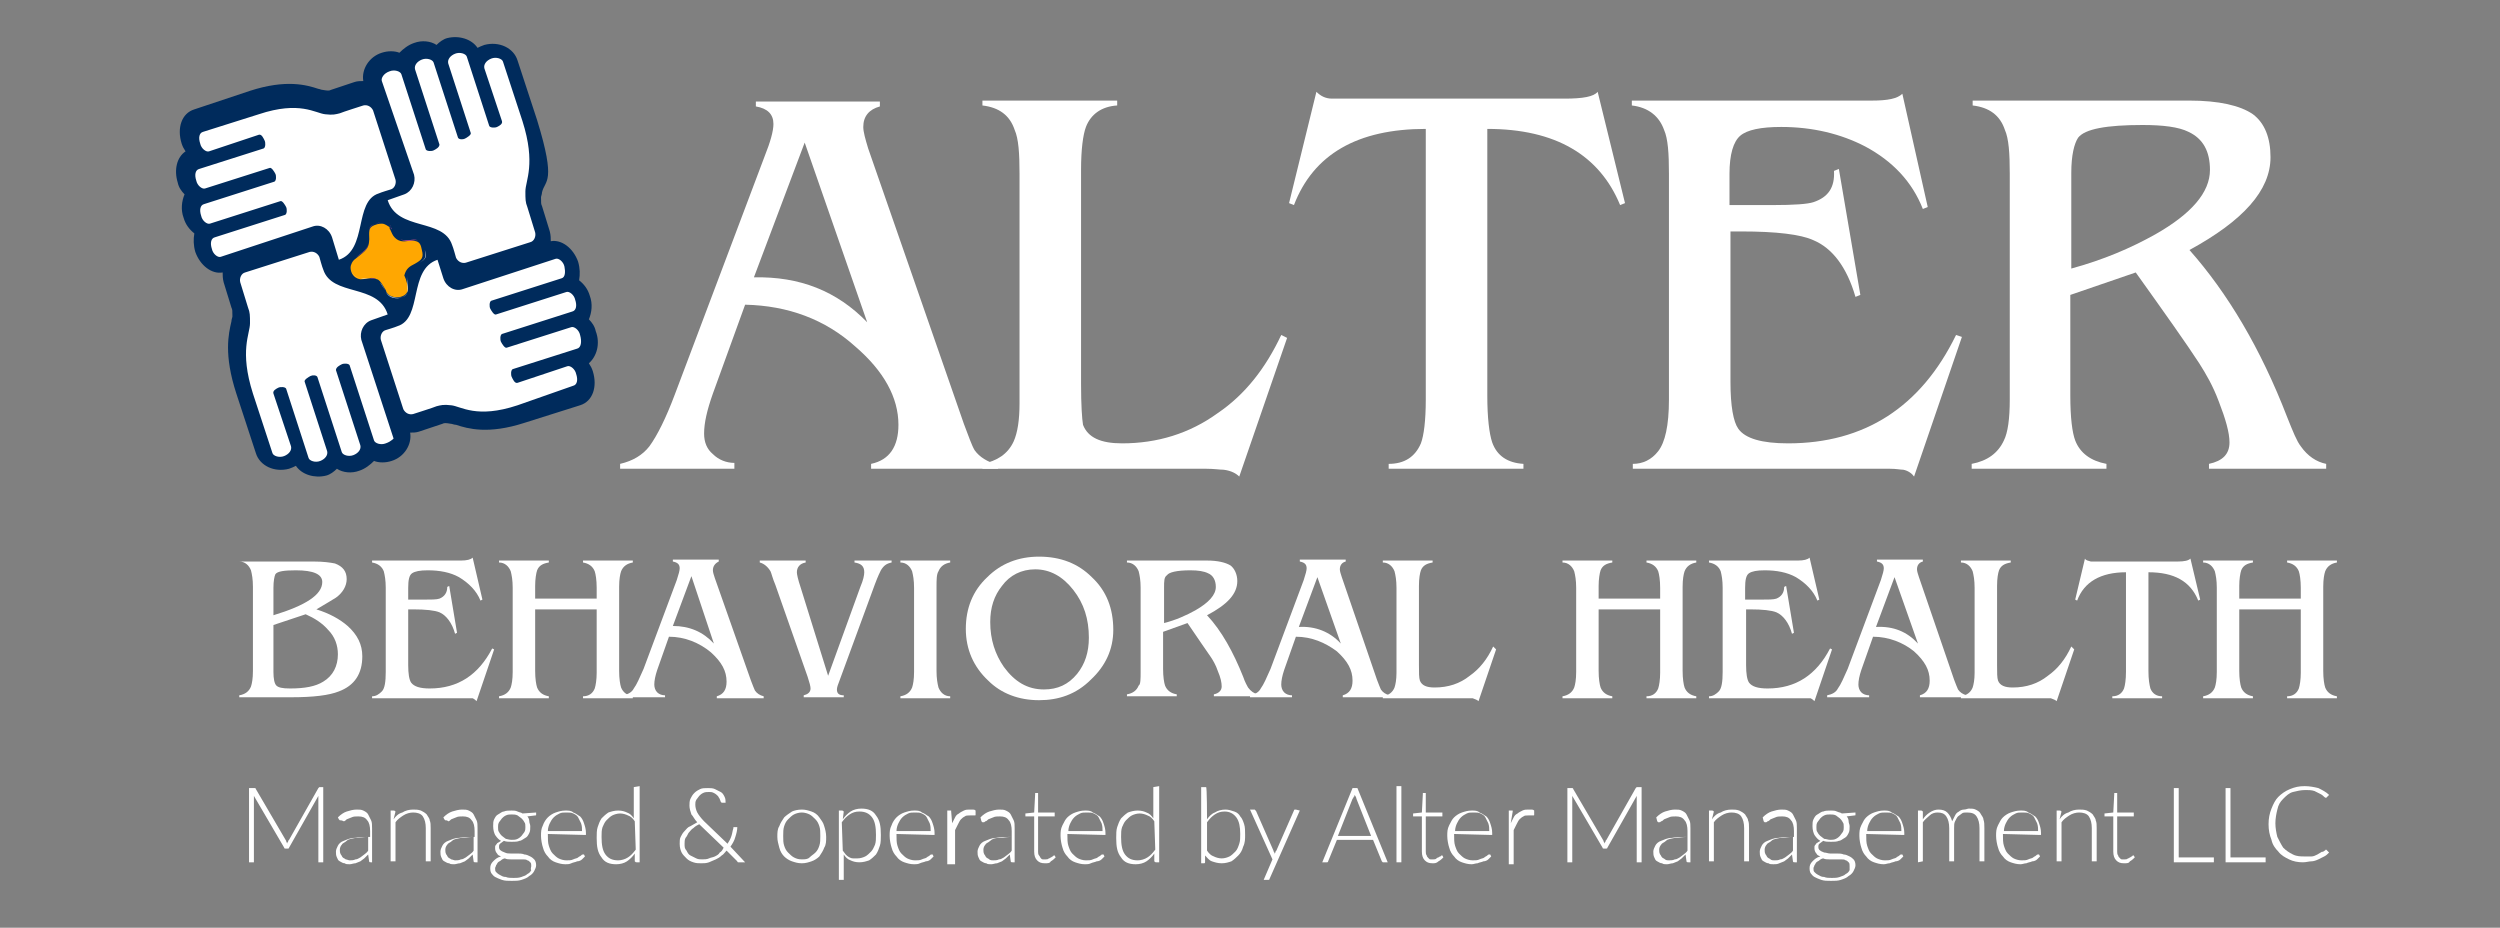 <?xml version="1.0" encoding="utf-8"?>
<!-- Generator: Adobe Illustrator 25.0.1, SVG Export Plug-In . SVG Version: 6.00 Build 0)  -->
<svg version="1.1" id="Layer_1" xmlns="http://www.w3.org/2000/svg" xmlns:xlink="http://www.w3.org/1999/xlink" x="0px" y="0px"
	 viewBox="0 0 256 95" style="enable-background:new 0 0 256 95;" xml:space="preserve">
<rect x="0" y="0" width="256" height="95" fill="#808080" stroke="none"/>
<style type="text/css">
	.st0{fill:#FFFFFF;}
	.st1{fill:#FFA701;}
	.st2{fill:#002B5C;}
	.st3{fill:#EB5398;}
</style>
<path class="st0" d="M21.2,11.9l-1.4,0.9l0.2,3.1l-0.6,2l0.3,2.7l1,3.5l0.4,1.8l1.6,1.4l1.1,0.8l0.8,4l-0.1,4.7l1.6,6l1.1,3.6
	l1.1,0.6l2.3-0.3l1.4,0.9l2.5-0.6c0,0,1.2,0.7,1.6,0.3s2.2-1,2.2-1s1.7,0.3,1.9,0c0.2-0.3,1.6-2.7,1.6-2.7l3.9-1.1l3.6,0.6l10.6-3
	v-1.9c0,0-0.1-1.9,0.1-2.3c0.2-0.4-0.1-3.1-0.1-3.1l-0.3-2l-0.6-1.7c0,0,0.3-2.3-0.3-2.7c-0.6-0.4-2.3-0.9-2.5-1.2
	c-0.2-0.3-0.9-2.7-0.9-2.7s-0.6-3.3-0.5-3.7c0.1-0.4,0.3-3.3,0.3-3.3s-1.3-6-1.6-6.4C53.1,8.8,52,6.2,52,6.2l-1.6-0.5l-1.9-0.1
	l-2-0.5l-1.6,0.5l-2-0.1l-1.1,0.5l-1.9,0.3l-1.7,0.6l-0.5,1.2l-0.2,1.4l-3,0.6c0,0-2.8,0-3.1-0.1C31.3,10,29,9.8,29,9.8l-4.2,0.5
	L21.2,11.9z"/>
<path class="st1" d="M34.5,27.6c0,0,1.9-2.1,2.1-2.4c0.1-0.3,1.2-3.3,1.2-3.3l1.9,0.4l1.6,1.3l2,1l0.9,0.7l-0.4,1.4l-0.9,1.2
	l-0.6,1.7c0,0-0.2,1.1-0.6,1.1c-0.4,0.1-2.3,0.1-2.3,0.1l-0.6-1.6c0,0-0.9-0.1-1.4-0.3C37,28.9,35,28.4,35,28.4L34.5,27.6z"/>
<g>
	<path class="st0" d="M33.1,80.7v7.6h-0.5v-6.5c0-0.1,0-0.2,0-0.3l-3,5.3c0,0.1-0.1,0.1-0.2,0.1h-0.1c-0.1,0-0.2,0-0.2-0.1L26,81.5
		c0,0.1,0,0.2,0,0.3v6.5h-0.5v-7.6H26c0,0,0.1,0,0.1,0c0,0,0.1,0,0.1,0.1l3.1,5.3c0,0.1,0.1,0.2,0.1,0.3c0-0.1,0-0.1,0.1-0.2
		c0-0.1,0-0.1,0.1-0.2l3-5.3c0,0,0.1-0.1,0.1-0.1c0,0,0.1,0,0.1,0H33.1z"/>
	<path class="st0" d="M34.6,83.7c0.3-0.3,0.6-0.5,0.9-0.6c0.3-0.1,0.7-0.2,1-0.2c0.3,0,0.5,0,0.7,0.1c0.2,0.1,0.4,0.2,0.5,0.4
		c0.1,0.2,0.2,0.4,0.3,0.6c0.1,0.2,0.1,0.5,0.1,0.8v3.5H38c-0.1,0-0.2,0-0.2-0.1l-0.1-0.7c-0.1,0.1-0.3,0.3-0.4,0.4
		c-0.1,0.1-0.3,0.2-0.4,0.3c-0.2,0.1-0.3,0.1-0.5,0.2c-0.2,0-0.4,0.1-0.6,0.1c-0.2,0-0.4,0-0.5-0.1c-0.2,0-0.3-0.1-0.5-0.2
		s-0.2-0.2-0.3-0.4c-0.1-0.2-0.1-0.4-0.1-0.6c0-0.2,0.1-0.4,0.2-0.6c0.1-0.2,0.3-0.4,0.6-0.5c0.3-0.1,0.6-0.3,1.1-0.3
		c0.4-0.1,0.9-0.1,1.6-0.1v-0.6c0-0.5-0.1-0.9-0.3-1.1c-0.2-0.3-0.5-0.4-0.9-0.4c-0.3,0-0.5,0-0.7,0.1c-0.2,0.1-0.3,0.1-0.5,0.2
		c-0.1,0.1-0.2,0.2-0.3,0.2C35,84,34.9,84,34.9,84c0,0-0.1,0-0.1,0c0,0,0,0-0.1-0.1L34.6,83.7z M37.7,85.7c-0.5,0-0.9,0.1-1.3,0.1
		c-0.4,0.1-0.7,0.1-0.9,0.3s-0.4,0.2-0.5,0.4c-0.1,0.1-0.2,0.3-0.2,0.5c0,0.2,0,0.3,0.1,0.5c0.1,0.1,0.1,0.2,0.2,0.3
		c0.1,0.1,0.2,0.1,0.3,0.2c0.1,0,0.3,0.1,0.4,0.1c0.2,0,0.4,0,0.6-0.1c0.2,0,0.3-0.1,0.5-0.2c0.1-0.1,0.3-0.2,0.4-0.3
		c0.1-0.1,0.3-0.2,0.4-0.4L37.7,85.7L37.7,85.7z"/>
	<path class="st0" d="M40.3,83.9c0.2-0.3,0.5-0.6,0.9-0.7c0.3-0.2,0.7-0.3,1.1-0.3c0.3,0,0.5,0,0.8,0.1c0.2,0.1,0.4,0.2,0.6,0.4
		c0.1,0.2,0.3,0.4,0.3,0.6c0.1,0.2,0.1,0.5,0.1,0.8v3.4h-0.5v-3.4c0-0.5-0.1-0.9-0.3-1.2c-0.2-0.3-0.6-0.4-1-0.4
		c-0.3,0-0.7,0.1-1,0.3c-0.3,0.2-0.6,0.4-0.8,0.7v4h-0.5V83h0.3c0.1,0,0.1,0,0.2,0.1L40.3,83.9z"/>
	<path class="st0" d="M45.4,83.7c0.3-0.3,0.6-0.5,0.9-0.6c0.3-0.1,0.7-0.2,1-0.2c0.3,0,0.5,0,0.7,0.1c0.2,0.1,0.4,0.2,0.5,0.4
		c0.1,0.2,0.2,0.4,0.3,0.6c0.1,0.2,0.1,0.5,0.1,0.8v3.5h-0.2c-0.1,0-0.2,0-0.2-0.1l-0.1-0.7c-0.1,0.1-0.3,0.3-0.4,0.4
		c-0.1,0.1-0.3,0.2-0.4,0.3c-0.2,0.1-0.3,0.1-0.5,0.2c-0.2,0-0.4,0.1-0.6,0.1c-0.2,0-0.4,0-0.5-0.1c-0.2,0-0.3-0.1-0.5-0.2
		s-0.2-0.2-0.3-0.4c-0.1-0.2-0.1-0.4-0.1-0.6c0-0.2,0.1-0.4,0.2-0.6c0.1-0.2,0.3-0.4,0.6-0.5c0.3-0.1,0.6-0.3,1.1-0.3
		c0.4-0.1,0.9-0.1,1.6-0.1v-0.6c0-0.5-0.1-0.9-0.3-1.1c-0.2-0.3-0.5-0.4-0.9-0.4c-0.3,0-0.5,0-0.7,0.1c-0.2,0.1-0.3,0.1-0.5,0.2
		c-0.1,0.1-0.2,0.2-0.3,0.2C45.8,84,45.7,84,45.7,84c0,0-0.1,0-0.1,0c0,0,0,0-0.1-0.1L45.4,83.7z M48.5,85.7c-0.5,0-0.9,0.1-1.3,0.1
		c-0.4,0.1-0.7,0.1-0.9,0.3s-0.4,0.2-0.5,0.4c-0.1,0.1-0.2,0.3-0.2,0.5c0,0.2,0,0.3,0.1,0.5c0.1,0.1,0.1,0.2,0.2,0.3
		c0.1,0.1,0.2,0.1,0.3,0.2c0.1,0,0.3,0.1,0.4,0.1c0.2,0,0.4,0,0.6-0.1c0.2,0,0.3-0.1,0.5-0.2c0.1-0.1,0.3-0.2,0.4-0.3
		c0.1-0.1,0.3-0.2,0.4-0.4L48.5,85.7L48.5,85.7z"/>
	<path class="st0" d="M54.9,83.2v0.2c0,0.1,0,0.1-0.1,0.1L54,83.6c0.1,0.1,0.2,0.3,0.2,0.5c0,0.2,0.1,0.3,0.1,0.5
		c0,0.3,0,0.5-0.1,0.7c-0.1,0.2-0.2,0.4-0.4,0.5c-0.2,0.1-0.4,0.3-0.6,0.3c-0.2,0.1-0.5,0.1-0.8,0.1c-0.3,0-0.6,0-0.8-0.1
		c-0.1,0.1-0.3,0.2-0.4,0.3c-0.1,0.1-0.1,0.2-0.1,0.3c0,0.1,0,0.3,0.2,0.4c0.1,0.1,0.2,0.1,0.4,0.2s0.4,0.1,0.6,0.1
		c0.2,0,0.5,0,0.7,0c0.2,0,0.5,0,0.7,0.1c0.2,0,0.4,0.1,0.6,0.2s0.3,0.2,0.4,0.3c0.1,0.1,0.2,0.3,0.2,0.6c0,0.2-0.1,0.4-0.2,0.6
		s-0.3,0.4-0.5,0.5c-0.2,0.2-0.5,0.3-0.8,0.4c-0.3,0.1-0.6,0.1-1,0.1c-0.4,0-0.7,0-1-0.1c-0.3-0.1-0.5-0.2-0.7-0.3
		c-0.2-0.1-0.3-0.3-0.4-0.4c-0.1-0.2-0.1-0.4-0.1-0.5c0-0.3,0.1-0.5,0.3-0.7c0.2-0.2,0.4-0.4,0.8-0.5c-0.2-0.1-0.3-0.1-0.4-0.3
		c-0.1-0.1-0.2-0.3-0.2-0.5c0-0.1,0-0.1,0-0.2c0-0.1,0.1-0.2,0.1-0.2c0.1-0.1,0.1-0.2,0.2-0.2c0.1-0.1,0.2-0.1,0.3-0.2
		c-0.2-0.1-0.4-0.3-0.6-0.6c-0.1-0.2-0.2-0.5-0.2-0.9c0-0.3,0-0.5,0.1-0.7c0.1-0.2,0.2-0.4,0.4-0.5c0.2-0.1,0.4-0.3,0.6-0.3
		c0.2-0.1,0.5-0.1,0.8-0.1c0.2,0,0.4,0,0.6,0.1c0.2,0.1,0.4,0.1,0.5,0.2L54.9,83.2L54.9,83.2z M54.4,88.7c0-0.2,0-0.3-0.1-0.4
		c-0.1-0.1-0.2-0.2-0.3-0.2c-0.1-0.1-0.3-0.1-0.5-0.1c-0.2,0-0.4,0-0.6,0c-0.2,0-0.4,0-0.6,0s-0.4,0-0.6-0.1c-0.1,0-0.3,0.1-0.4,0.2
		c-0.1,0.1-0.2,0.1-0.3,0.2c-0.1,0.1-0.1,0.2-0.2,0.3c0,0.1-0.1,0.2-0.1,0.3c0,0.2,0,0.3,0.1,0.4c0.1,0.1,0.2,0.2,0.4,0.3
		c0.2,0.1,0.3,0.2,0.6,0.2c0.2,0.1,0.5,0.1,0.8,0.1c0.3,0,0.5,0,0.8-0.1c0.2-0.1,0.4-0.1,0.6-0.3c0.2-0.1,0.3-0.2,0.4-0.4
		C54.3,89,54.4,88.8,54.4,88.7z M52.4,86c0.2,0,0.4,0,0.6-0.1c0.2-0.1,0.3-0.2,0.4-0.3s0.2-0.3,0.3-0.4c0.1-0.2,0.1-0.3,0.1-0.5
		c0-0.2,0-0.4-0.1-0.5c-0.1-0.2-0.2-0.3-0.3-0.4c-0.1-0.1-0.3-0.2-0.4-0.3c-0.2-0.1-0.4-0.1-0.6-0.1c-0.2,0-0.4,0-0.6,0.1
		s-0.3,0.2-0.4,0.3c-0.1,0.1-0.2,0.3-0.3,0.4c-0.1,0.2-0.1,0.3-0.1,0.5c0,0.2,0,0.4,0.1,0.5c0.1,0.2,0.2,0.3,0.3,0.4
		s0.3,0.2,0.4,0.3C51.9,85.9,52.1,86,52.4,86z"/>
	<path class="st0" d="M56.1,85.4L56.1,85.4c0,0.5,0,0.9,0.1,1.2c0.1,0.3,0.2,0.6,0.4,0.8c0.2,0.2,0.4,0.4,0.6,0.5
		c0.2,0.1,0.5,0.2,0.8,0.2c0.3,0,0.5,0,0.7-0.1c0.2-0.1,0.4-0.1,0.5-0.2c0.1-0.1,0.2-0.1,0.3-0.2c0.1-0.1,0.1-0.1,0.2-0.1
		c0,0,0.1,0,0.1,0l0.1,0.2c-0.1,0.1-0.2,0.2-0.3,0.3s-0.3,0.2-0.5,0.2c-0.2,0.1-0.4,0.1-0.6,0.2s-0.4,0.1-0.6,0.1
		c-0.4,0-0.7-0.1-1-0.2c-0.3-0.1-0.6-0.3-0.8-0.6c-0.2-0.2-0.4-0.5-0.5-0.9c-0.1-0.3-0.2-0.8-0.2-1.2c0-0.4,0-0.7,0.2-1.1
		c0.1-0.3,0.3-0.6,0.5-0.8c0.2-0.2,0.5-0.4,0.8-0.5c0.3-0.1,0.6-0.2,1-0.2c0.3,0,0.6,0,0.8,0.2c0.3,0.1,0.5,0.3,0.7,0.4
		c0.2,0.2,0.3,0.4,0.4,0.7c0.1,0.3,0.2,0.6,0.2,1c0,0.1,0,0.1,0,0.2c0,0-0.1,0-0.1,0L56.1,85.4L56.1,85.4z M59.6,85.1
		c0-0.3,0-0.5-0.1-0.8c-0.1-0.2-0.2-0.4-0.3-0.6c-0.1-0.2-0.3-0.3-0.5-0.4c-0.2-0.1-0.4-0.1-0.7-0.1c-0.3,0-0.5,0-0.7,0.1
		c-0.2,0.1-0.4,0.2-0.6,0.4s-0.3,0.4-0.4,0.6c-0.1,0.2-0.2,0.5-0.2,0.8C56.1,85.1,59.6,85.1,59.6,85.1z"/>
	<path class="st0" d="M65.5,80.5v7.8h-0.3c-0.1,0-0.1,0-0.2-0.1l0-0.8c-0.2,0.3-0.5,0.6-0.8,0.8c-0.3,0.2-0.7,0.3-1.1,0.3
		c-0.7,0-1.2-0.2-1.5-0.7c-0.4-0.5-0.5-1.1-0.5-2c0-0.4,0-0.8,0.1-1.1c0.1-0.3,0.2-0.6,0.4-0.9c0.2-0.2,0.4-0.4,0.7-0.6
		c0.3-0.1,0.6-0.2,1-0.2c0.4,0,0.7,0.1,0.9,0.2c0.3,0.1,0.5,0.3,0.7,0.6v-3.2L65.5,80.5L65.5,80.5z M65,84.1
		c-0.2-0.3-0.4-0.5-0.7-0.6c-0.2-0.1-0.5-0.2-0.8-0.2s-0.6,0.1-0.8,0.2c-0.2,0.1-0.4,0.3-0.6,0.5c-0.2,0.2-0.3,0.5-0.4,0.7
		c-0.1,0.3-0.1,0.6-0.1,1c0,0.8,0.1,1.4,0.4,1.8c0.3,0.4,0.7,0.6,1.3,0.6c0.3,0,0.7-0.1,1-0.3c0.3-0.2,0.5-0.4,0.8-0.8L65,84.1
		L65,84.1z"/>
	<path class="st0" d="M76.3,88.3h-0.5c-0.1,0-0.1,0-0.2,0c0,0-0.1,0-0.1-0.1l-1.1-1.1c-0.2,0.2-0.3,0.4-0.5,0.5
		c-0.2,0.2-0.4,0.3-0.6,0.4s-0.5,0.2-0.7,0.3c-0.3,0.1-0.5,0.1-0.8,0.1c-0.3,0-0.5,0-0.8-0.1c-0.3-0.1-0.5-0.2-0.7-0.4
		c-0.2-0.2-0.4-0.4-0.5-0.6s-0.2-0.5-0.2-0.9c0-0.3,0-0.5,0.1-0.7c0.1-0.2,0.2-0.4,0.4-0.6c0.2-0.2,0.3-0.4,0.6-0.5
		c0.2-0.1,0.5-0.3,0.7-0.4c-0.3-0.3-0.4-0.6-0.6-0.8c-0.1-0.3-0.2-0.6-0.2-0.9c0-0.2,0-0.5,0.1-0.7c0.1-0.2,0.2-0.4,0.4-0.6
		c0.2-0.2,0.4-0.3,0.6-0.4c0.2-0.1,0.5-0.1,0.8-0.1c0.2,0,0.5,0,0.7,0.1c0.2,0.1,0.4,0.2,0.6,0.3c0.2,0.1,0.3,0.3,0.4,0.5
		c0.1,0.2,0.1,0.4,0.1,0.6L74,82.2c0,0-0.1,0-0.1,0c0,0,0,0-0.1-0.1c0-0.1-0.1-0.2-0.1-0.3c-0.1-0.1-0.1-0.2-0.2-0.3
		c-0.1-0.1-0.2-0.2-0.4-0.3c-0.2-0.1-0.3-0.1-0.5-0.1c-0.2,0-0.4,0-0.6,0.1c-0.2,0.1-0.3,0.2-0.4,0.3c-0.1,0.1-0.2,0.3-0.3,0.4
		c-0.1,0.2-0.1,0.3-0.1,0.5c0,0.3,0.1,0.6,0.2,0.8s0.4,0.6,0.7,0.9l2.4,2.3c0.2-0.3,0.3-0.5,0.4-0.8c0.1-0.3,0.1-0.5,0.2-0.8
		c0,0,0-0.1,0-0.1c0,0,0,0,0.1,0h0.3c0,0.3-0.1,0.7-0.2,1c-0.1,0.4-0.3,0.7-0.5,1L76.3,88.3z M71.6,84.4c-0.2,0.1-0.4,0.2-0.6,0.4
		c-0.2,0.1-0.3,0.3-0.5,0.5c-0.1,0.2-0.2,0.4-0.3,0.5c-0.1,0.2-0.1,0.4-0.1,0.6c0,0.3,0,0.5,0.2,0.7c0.1,0.2,0.2,0.4,0.4,0.5
		c0.2,0.1,0.4,0.2,0.6,0.3c0.2,0.1,0.4,0.1,0.6,0.1c0.2,0,0.5,0,0.7-0.1c0.2-0.1,0.4-0.1,0.6-0.2c0.2-0.1,0.4-0.2,0.5-0.4
		c0.2-0.1,0.3-0.3,0.4-0.5L71.6,84.4L71.6,84.4z"/>
	<path class="st0" d="M82.1,82.9c0.4,0,0.7,0.1,1,0.2c0.3,0.1,0.6,0.3,0.8,0.6s0.4,0.5,0.5,0.9c0.1,0.3,0.2,0.7,0.2,1.1
		c0,0.4,0,0.8-0.2,1.1c-0.1,0.3-0.3,0.6-0.5,0.9c-0.2,0.2-0.5,0.4-0.8,0.5c-0.3,0.1-0.6,0.2-1,0.2c-0.4,0-0.7-0.1-1-0.2
		c-0.3-0.1-0.6-0.3-0.8-0.5c-0.2-0.2-0.4-0.5-0.5-0.9s-0.2-0.7-0.2-1.1c0-0.4,0-0.8,0.2-1.1c0.1-0.3,0.3-0.6,0.5-0.9
		c0.2-0.2,0.5-0.4,0.8-0.6C81.3,83,81.7,82.9,82.1,82.9z M82.1,88c0.3,0,0.6,0,0.8-0.2s0.4-0.3,0.6-0.5c0.2-0.2,0.3-0.4,0.4-0.7
		c0.1-0.3,0.1-0.6,0.1-1c0-0.4,0-0.7-0.1-1c-0.1-0.3-0.2-0.5-0.4-0.7c-0.2-0.2-0.4-0.4-0.6-0.5c-0.2-0.1-0.5-0.2-0.8-0.2
		s-0.6,0.1-0.8,0.2c-0.2,0.1-0.4,0.3-0.6,0.5c-0.2,0.2-0.3,0.4-0.4,0.7c-0.1,0.3-0.1,0.6-0.1,1c0,0.4,0,0.7,0.1,1
		c0.1,0.3,0.2,0.5,0.4,0.7s0.4,0.4,0.6,0.5C81.5,87.9,81.7,88,82.1,88z"/>
	<path class="st0" d="M86.3,83.9c0.2-0.3,0.5-0.6,0.8-0.8s0.7-0.3,1.1-0.3c0.7,0,1.2,0.2,1.5,0.7c0.4,0.5,0.5,1.1,0.5,2
		c0,0.4,0,0.8-0.1,1.1c-0.1,0.3-0.2,0.6-0.4,0.9c-0.2,0.2-0.4,0.4-0.7,0.6c-0.3,0.1-0.6,0.2-1,0.2c-0.4,0-0.7-0.1-0.9-0.2
		c-0.3-0.1-0.5-0.3-0.7-0.6v2.6h-0.5V83h0.3c0.1,0,0.1,0,0.2,0.1L86.3,83.9z M86.3,87.1c0.1,0.1,0.2,0.3,0.3,0.4
		c0.1,0.1,0.2,0.2,0.4,0.3s0.3,0.1,0.4,0.1c0.1,0,0.3,0,0.4,0c0.3,0,0.6-0.1,0.8-0.2c0.2-0.1,0.4-0.3,0.6-0.5
		c0.2-0.2,0.3-0.5,0.4-0.7c0.1-0.3,0.1-0.6,0.1-1c0-0.8-0.1-1.4-0.4-1.8c-0.3-0.4-0.7-0.6-1.3-0.6c-0.4,0-0.7,0.1-1,0.3
		c-0.3,0.2-0.5,0.4-0.8,0.8L86.3,87.1L86.3,87.1z"/>
	<path class="st0" d="M91.8,85.4L91.8,85.4c0,0.5,0,0.9,0.1,1.2c0.1,0.3,0.2,0.6,0.4,0.8c0.2,0.2,0.4,0.4,0.6,0.5
		c0.2,0.1,0.5,0.2,0.8,0.2c0.3,0,0.5,0,0.7-0.1c0.2-0.1,0.4-0.1,0.5-0.2c0.1-0.1,0.2-0.1,0.3-0.2c0.1-0.1,0.1-0.1,0.2-0.1
		c0,0,0.1,0,0.1,0l0.1,0.2c-0.1,0.1-0.2,0.2-0.3,0.3c-0.1,0.1-0.3,0.2-0.5,0.2c-0.2,0.1-0.4,0.1-0.6,0.2s-0.4,0.1-0.6,0.1
		c-0.4,0-0.7-0.1-1-0.2c-0.3-0.1-0.6-0.3-0.8-0.6c-0.2-0.2-0.4-0.5-0.5-0.9c-0.1-0.3-0.2-0.8-0.2-1.2c0-0.4,0-0.7,0.2-1.1
		c0.1-0.3,0.3-0.6,0.5-0.8c0.2-0.2,0.5-0.4,0.8-0.5c0.3-0.1,0.6-0.2,1-0.2c0.3,0,0.6,0,0.8,0.2c0.3,0.1,0.5,0.3,0.7,0.4
		c0.2,0.2,0.3,0.4,0.4,0.7c0.1,0.3,0.2,0.6,0.2,1c0,0.1,0,0.1,0,0.2c0,0-0.1,0-0.1,0L91.8,85.4L91.8,85.4z M95.3,85.1
		c0-0.3,0-0.5-0.1-0.8c-0.1-0.2-0.2-0.4-0.3-0.6c-0.1-0.2-0.3-0.3-0.5-0.4c-0.2-0.1-0.4-0.1-0.7-0.1c-0.3,0-0.5,0-0.7,0.1
		c-0.2,0.1-0.4,0.2-0.6,0.4c-0.2,0.2-0.3,0.4-0.4,0.6c-0.1,0.2-0.2,0.5-0.2,0.8C91.8,85.1,95.3,85.1,95.3,85.1z"/>
	<path class="st0" d="M97.5,84.3c0.1-0.2,0.2-0.4,0.3-0.6c0.1-0.2,0.2-0.3,0.4-0.4c0.1-0.1,0.3-0.2,0.5-0.3c0.2-0.1,0.4-0.1,0.6-0.1
		c0.1,0,0.2,0,0.3,0c0.1,0,0.2,0,0.3,0.1l0,0.4c0,0.1,0,0.1-0.1,0.1c0,0-0.1,0-0.2,0c-0.1,0-0.2,0-0.3,0c-0.2,0-0.4,0-0.5,0.1
		c-0.2,0.1-0.3,0.2-0.4,0.3c-0.1,0.1-0.2,0.3-0.3,0.5c-0.1,0.2-0.2,0.4-0.3,0.6v3.5H97V83h0.3c0.1,0,0.1,0,0.1,0c0,0,0,0.1,0,0.1
		L97.5,84.3z"/>
	<path class="st0" d="M100.4,83.7c0.3-0.3,0.6-0.5,0.9-0.6c0.3-0.1,0.7-0.2,1-0.2c0.3,0,0.5,0,0.7,0.1c0.2,0.1,0.4,0.2,0.5,0.4
		c0.1,0.2,0.2,0.4,0.3,0.6c0.1,0.2,0.1,0.5,0.1,0.8v3.5h-0.2c-0.1,0-0.2,0-0.2-0.1l-0.1-0.7c-0.1,0.1-0.3,0.3-0.4,0.4
		c-0.1,0.1-0.3,0.2-0.4,0.3c-0.2,0.1-0.3,0.1-0.5,0.2c-0.2,0-0.4,0.1-0.6,0.1c-0.2,0-0.4,0-0.5-0.1c-0.2,0-0.3-0.1-0.5-0.2
		s-0.2-0.2-0.3-0.4c-0.1-0.2-0.1-0.4-0.1-0.6c0-0.2,0.1-0.4,0.2-0.6c0.1-0.2,0.3-0.4,0.6-0.5c0.3-0.1,0.6-0.3,1.1-0.3
		c0.4-0.1,0.9-0.1,1.6-0.1v-0.6c0-0.5-0.1-0.9-0.3-1.1c-0.2-0.3-0.5-0.4-0.9-0.4c-0.3,0-0.5,0-0.7,0.1c-0.2,0.1-0.3,0.1-0.5,0.2
		c-0.1,0.1-0.2,0.2-0.3,0.2c-0.1,0.1-0.1,0.1-0.2,0.1c0,0-0.1,0-0.1,0c0,0,0,0-0.1-0.1L100.4,83.7z M103.6,85.7
		c-0.5,0-0.9,0.1-1.3,0.1s-0.7,0.1-0.9,0.3s-0.4,0.2-0.5,0.4c-0.1,0.1-0.2,0.3-0.2,0.5c0,0.2,0,0.3,0.1,0.5c0.1,0.1,0.1,0.2,0.2,0.3
		c0.1,0.1,0.2,0.1,0.3,0.2s0.3,0.1,0.4,0.1c0.2,0,0.4,0,0.6-0.1c0.2,0,0.3-0.1,0.5-0.2c0.1-0.1,0.3-0.2,0.4-0.3
		c0.1-0.1,0.3-0.2,0.4-0.4L103.6,85.7L103.6,85.7z"/>
	<path class="st0" d="M107,88.4c-0.4,0-0.6-0.1-0.8-0.3c-0.2-0.2-0.3-0.5-0.3-0.9v-3.6h-0.8c0,0-0.1,0-0.1,0c0,0,0,0,0-0.1v-0.2
		l0.9-0.1l0.1-1.9c0,0,0-0.1,0-0.1c0,0,0,0,0.1,0h0.2v2h1.7v0.4h-1.7v3.6c0,0.1,0,0.3,0.1,0.4s0.1,0.2,0.2,0.3
		c0.1,0.1,0.1,0.1,0.2,0.1c0.1,0,0.2,0,0.3,0c0.1,0,0.2,0,0.3-0.1c0.1,0,0.2-0.1,0.2-0.1c0.1,0,0.1-0.1,0.2-0.1c0,0,0.1-0.1,0.1-0.1
		c0,0,0.1,0,0.1,0l0.1,0.2c-0.1,0.1-0.3,0.3-0.5,0.4C107.5,88.4,107.3,88.4,107,88.4z"/>
	<path class="st0" d="M109.3,85.4L109.3,85.4c0,0.5,0,0.9,0.1,1.2c0.1,0.3,0.2,0.6,0.4,0.8c0.2,0.2,0.4,0.4,0.6,0.5
		c0.2,0.1,0.5,0.2,0.8,0.2c0.3,0,0.5,0,0.7-0.1c0.2-0.1,0.4-0.1,0.5-0.2c0.1-0.1,0.2-0.1,0.3-0.2c0.1-0.1,0.1-0.1,0.2-0.1
		c0,0,0.1,0,0.1,0l0.1,0.2c-0.1,0.1-0.2,0.2-0.3,0.3c-0.1,0.1-0.3,0.2-0.5,0.2c-0.2,0.1-0.4,0.1-0.6,0.2s-0.4,0.1-0.6,0.1
		c-0.4,0-0.7-0.1-1-0.2c-0.3-0.1-0.6-0.3-0.8-0.6c-0.2-0.2-0.4-0.5-0.5-0.9c-0.1-0.3-0.2-0.8-0.2-1.2c0-0.4,0-0.7,0.2-1.1
		s0.3-0.6,0.5-0.8c0.2-0.2,0.5-0.4,0.8-0.5c0.3-0.1,0.6-0.2,1-0.2c0.3,0,0.6,0,0.8,0.2c0.3,0.1,0.5,0.3,0.7,0.4
		c0.2,0.2,0.3,0.4,0.4,0.7s0.2,0.6,0.2,1c0,0.1,0,0.1,0,0.2c0,0-0.1,0-0.1,0L109.3,85.4L109.3,85.4z M112.9,85.1
		c0-0.3,0-0.5-0.1-0.8c-0.1-0.2-0.2-0.4-0.3-0.6c-0.1-0.2-0.3-0.3-0.5-0.4c-0.2-0.1-0.4-0.1-0.7-0.1c-0.3,0-0.5,0-0.7,0.1
		c-0.2,0.1-0.4,0.2-0.6,0.4c-0.2,0.2-0.3,0.4-0.4,0.6c-0.1,0.2-0.2,0.5-0.2,0.8C109.3,85.1,112.9,85.1,112.9,85.1z"/>
	<path class="st0" d="M118.7,80.5v7.8h-0.3c-0.1,0-0.1,0-0.2-0.1l0-0.8c-0.2,0.3-0.5,0.6-0.8,0.8c-0.3,0.2-0.7,0.3-1.1,0.3
		c-0.7,0-1.2-0.2-1.5-0.7c-0.4-0.5-0.5-1.1-0.5-2c0-0.4,0-0.8,0.1-1.1c0.1-0.3,0.2-0.6,0.4-0.9c0.2-0.2,0.4-0.4,0.7-0.6
		c0.3-0.1,0.6-0.2,1-0.2c0.4,0,0.7,0.1,0.9,0.2c0.3,0.1,0.5,0.3,0.7,0.6v-3.2L118.7,80.5C118.7,80.5,118.7,80.5,118.7,80.5z
		 M118.2,84.1c-0.2-0.3-0.4-0.5-0.7-0.6c-0.2-0.1-0.5-0.2-0.8-0.2s-0.6,0.1-0.8,0.2c-0.2,0.1-0.4,0.3-0.6,0.5
		c-0.2,0.2-0.3,0.5-0.4,0.7c-0.1,0.3-0.1,0.6-0.1,1c0,0.8,0.1,1.4,0.4,1.8c0.3,0.4,0.7,0.6,1.3,0.6c0.3,0,0.7-0.1,1-0.3
		c0.3-0.2,0.5-0.4,0.8-0.8L118.2,84.1L118.2,84.1z"/>
	<path class="st0" d="M123.6,83.9c0.2-0.3,0.5-0.6,0.8-0.7c0.3-0.2,0.7-0.3,1.1-0.3c0.3,0,0.6,0.1,0.9,0.2c0.3,0.1,0.5,0.3,0.6,0.5
		c0.2,0.2,0.3,0.5,0.4,0.8c0.1,0.3,0.1,0.7,0.1,1.1c0,0.4,0,0.8-0.2,1.2c-0.1,0.4-0.3,0.7-0.5,0.9s-0.4,0.4-0.7,0.6
		c-0.3,0.1-0.6,0.2-1,0.2c-0.4,0-0.7-0.1-1-0.2c-0.3-0.1-0.5-0.4-0.7-0.6l0,0.7c0,0.1-0.1,0.1-0.1,0.1h-0.3v-7.8h0.5
		C123.6,80.5,123.6,83.9,123.6,83.9z M123.6,87.1c0.2,0.3,0.4,0.5,0.7,0.6c0.2,0.1,0.5,0.2,0.8,0.2c0.3,0,0.6-0.1,0.8-0.2
		c0.2-0.1,0.4-0.3,0.6-0.5c0.2-0.2,0.3-0.5,0.4-0.8c0.1-0.3,0.1-0.6,0.1-1c0-0.7-0.1-1.3-0.4-1.7c-0.3-0.4-0.7-0.6-1.2-0.6
		c-0.4,0-0.7,0.1-1,0.3c-0.3,0.2-0.5,0.4-0.8,0.8L123.6,87.1L123.6,87.1z"/>
	<path class="st0" d="M133.1,83l-3.1,7c0,0,0,0.1-0.1,0.1c0,0-0.1,0-0.1,0h-0.4l0.9-2.1l-2.3-5.1h0.4c0,0,0.1,0,0.1,0
		c0,0,0,0.1,0.1,0.1l1.8,4.1c0,0,0,0.1,0.1,0.2c0,0,0,0.1,0,0.2c0-0.1,0-0.1,0.1-0.2c0-0.1,0-0.1,0.1-0.2l1.8-4.1c0,0,0-0.1,0.1-0.1
		c0,0,0.1,0,0.1,0L133.1,83L133.1,83z"/>
	<path class="st0" d="M142.1,88.3h-0.4c0,0-0.1,0-0.1,0s-0.1-0.1-0.1-0.1l-0.9-2.2h-3.7l-0.9,2.2c0,0,0,0.1-0.1,0.1s-0.1,0-0.1,0
		h-0.4l3.1-7.6h0.5L142.1,88.3z M140.4,85.6l-1.5-3.8c0-0.1-0.1-0.3-0.2-0.4c0,0.1,0,0.2-0.1,0.2c0,0.1,0,0.1-0.1,0.2l-1.5,3.8
		L140.4,85.6L140.4,85.6L140.4,85.6z"/>
	<path class="st0" d="M143.5,80.5v7.8H143v-7.8H143.5z"/>
	<path class="st0" d="M146.7,88.4c-0.4,0-0.6-0.1-0.8-0.3c-0.2-0.2-0.3-0.5-0.3-0.9v-3.6h-0.8c0,0-0.1,0-0.1,0c0,0,0,0,0-0.1v-0.2
		l0.9-0.1l0.1-1.9c0,0,0-0.1,0-0.1c0,0,0,0,0.1,0h0.2v2h1.7v0.4H146v3.6c0,0.1,0,0.3,0.1,0.4c0,0.1,0.1,0.2,0.2,0.3
		c0.1,0.1,0.1,0.1,0.2,0.1c0.1,0,0.2,0,0.3,0c0.1,0,0.2,0,0.3-0.1s0.2-0.1,0.2-0.1s0.1-0.1,0.2-0.1c0,0,0.1-0.1,0.1-0.1
		c0,0,0.1,0,0.1,0l0.1,0.2c-0.1,0.1-0.3,0.3-0.5,0.4C147.1,88.4,146.9,88.4,146.7,88.4z"/>
	<path class="st0" d="M148.9,85.4L148.9,85.4c0,0.5,0,0.9,0.1,1.2c0.1,0.3,0.2,0.6,0.4,0.8c0.2,0.2,0.4,0.4,0.6,0.5
		c0.2,0.1,0.5,0.2,0.8,0.2c0.3,0,0.5,0,0.7-0.1c0.2-0.1,0.4-0.1,0.5-0.2c0.1-0.1,0.2-0.1,0.3-0.2c0.1-0.1,0.1-0.1,0.2-0.1
		c0,0,0.1,0,0.1,0l0.1,0.2c-0.1,0.1-0.2,0.2-0.3,0.3c-0.1,0.1-0.3,0.2-0.5,0.2c-0.2,0.1-0.4,0.1-0.6,0.2c-0.2,0-0.4,0.1-0.6,0.1
		c-0.4,0-0.7-0.1-1-0.2c-0.3-0.1-0.6-0.3-0.8-0.6c-0.2-0.2-0.4-0.5-0.5-0.9c-0.1-0.3-0.2-0.8-0.2-1.2c0-0.4,0-0.7,0.2-1.1
		s0.3-0.6,0.5-0.8c0.2-0.2,0.5-0.4,0.8-0.5c0.3-0.1,0.6-0.2,1-0.2c0.3,0,0.6,0,0.8,0.2c0.3,0.1,0.5,0.3,0.7,0.4
		c0.2,0.2,0.3,0.4,0.4,0.7s0.2,0.6,0.2,1c0,0.1,0,0.1,0,0.2c0,0-0.1,0-0.1,0L148.9,85.4L148.9,85.4z M152.5,85.1
		c0-0.3,0-0.5-0.1-0.8c-0.1-0.2-0.2-0.4-0.3-0.6c-0.1-0.2-0.3-0.3-0.5-0.4c-0.2-0.1-0.4-0.1-0.7-0.1c-0.3,0-0.5,0-0.7,0.1
		c-0.2,0.1-0.4,0.2-0.6,0.4s-0.3,0.4-0.4,0.6c-0.1,0.2-0.2,0.5-0.2,0.8C149,85.1,152.5,85.1,152.5,85.1z"/>
	<path class="st0" d="M154.7,84.3c0.1-0.2,0.2-0.4,0.3-0.6c0.1-0.2,0.2-0.3,0.4-0.4c0.1-0.1,0.3-0.2,0.5-0.3
		c0.2-0.1,0.4-0.1,0.6-0.1c0.1,0,0.2,0,0.3,0c0.1,0,0.2,0,0.3,0.1l0,0.4c0,0.1,0,0.1-0.1,0.1c0,0-0.1,0-0.2,0c-0.1,0-0.2,0-0.3,0
		c-0.2,0-0.4,0-0.5,0.1c-0.2,0.1-0.3,0.2-0.4,0.3c-0.1,0.1-0.2,0.3-0.3,0.5c-0.1,0.2-0.2,0.4-0.3,0.6v3.5h-0.5V83h0.3
		c0.1,0,0.1,0,0.1,0c0,0,0,0.1,0,0.1L154.7,84.3z"/>
	<path class="st0" d="M168.1,80.7v7.6h-0.5v-6.5c0-0.1,0-0.2,0-0.3l-3,5.3c0,0.1-0.1,0.1-0.2,0.1h-0.1c-0.1,0-0.2,0-0.2-0.1
		l-3.1-5.3c0,0.1,0,0.2,0,0.3v6.5h-0.5v-7.6h0.4c0,0,0.1,0,0.1,0c0,0,0.1,0,0.1,0.1l3.1,5.3c0,0.1,0.1,0.2,0.1,0.3
		c0-0.1,0-0.1,0.1-0.2c0-0.1,0-0.1,0.1-0.2l3-5.3c0,0,0.1-0.1,0.1-0.1c0,0,0.1,0,0.1,0H168.1z"/>
	<path class="st0" d="M169.6,83.7c0.3-0.3,0.6-0.5,0.9-0.6c0.3-0.1,0.7-0.2,1-0.2c0.3,0,0.5,0,0.7,0.1c0.2,0.1,0.4,0.2,0.5,0.4
		c0.1,0.2,0.2,0.4,0.3,0.6c0.1,0.2,0.1,0.5,0.1,0.8v3.5h-0.2c-0.1,0-0.2,0-0.2-0.1l-0.1-0.7c-0.1,0.1-0.3,0.3-0.4,0.4
		c-0.1,0.1-0.3,0.2-0.4,0.3c-0.2,0.1-0.3,0.1-0.5,0.2c-0.2,0-0.4,0.1-0.6,0.1c-0.2,0-0.4,0-0.5-0.1c-0.2,0-0.3-0.1-0.5-0.2
		s-0.2-0.2-0.3-0.4c-0.1-0.2-0.1-0.4-0.1-0.6c0-0.2,0.1-0.4,0.2-0.6c0.1-0.2,0.3-0.4,0.6-0.5c0.3-0.1,0.6-0.3,1.1-0.3
		c0.4-0.1,0.9-0.1,1.6-0.1v-0.6c0-0.5-0.1-0.9-0.3-1.1c-0.2-0.3-0.5-0.4-0.9-0.4c-0.3,0-0.5,0-0.7,0.1c-0.2,0.1-0.3,0.1-0.5,0.2
		c-0.1,0.1-0.2,0.2-0.3,0.2c-0.1,0.1-0.1,0.1-0.2,0.1c0,0-0.1,0-0.1,0c0,0,0,0-0.1-0.1L169.6,83.7z M172.8,85.7
		c-0.5,0-0.9,0.1-1.3,0.1c-0.4,0.1-0.7,0.1-0.9,0.3s-0.4,0.2-0.5,0.4c-0.1,0.1-0.2,0.3-0.2,0.5c0,0.2,0,0.3,0.1,0.5
		c0.1,0.1,0.1,0.2,0.2,0.3s0.2,0.1,0.3,0.2s0.3,0.1,0.4,0.1c0.2,0,0.4,0,0.6-0.1c0.2,0,0.3-0.1,0.5-0.2c0.1-0.1,0.3-0.2,0.4-0.3
		c0.1-0.1,0.3-0.2,0.4-0.4L172.8,85.7L172.8,85.7z"/>
	<path class="st0" d="M175.3,83.9c0.2-0.3,0.5-0.6,0.9-0.7c0.3-0.2,0.7-0.3,1.1-0.3c0.3,0,0.5,0,0.8,0.1c0.2,0.1,0.4,0.2,0.6,0.4
		c0.1,0.2,0.3,0.4,0.3,0.6c0.1,0.2,0.1,0.5,0.1,0.8v3.4h-0.5v-3.4c0-0.5-0.1-0.9-0.3-1.2c-0.2-0.3-0.6-0.4-1-0.4
		c-0.3,0-0.7,0.1-1,0.3c-0.3,0.2-0.6,0.4-0.8,0.7v4h-0.5V83h0.3c0.1,0,0.1,0,0.2,0.1L175.3,83.9z"/>
	<path class="st0" d="M180.5,83.7c0.3-0.3,0.6-0.5,0.9-0.6c0.3-0.1,0.7-0.2,1-0.2c0.3,0,0.5,0,0.7,0.1c0.2,0.1,0.4,0.2,0.5,0.4
		c0.1,0.2,0.2,0.4,0.3,0.6c0.1,0.2,0.1,0.5,0.1,0.8v3.5h-0.2c-0.1,0-0.2,0-0.2-0.1l-0.1-0.7c-0.1,0.1-0.3,0.3-0.4,0.4
		c-0.1,0.1-0.3,0.2-0.4,0.3c-0.2,0.1-0.3,0.1-0.5,0.2s-0.4,0.1-0.6,0.1c-0.2,0-0.4,0-0.5-0.1c-0.2,0-0.3-0.1-0.5-0.2
		s-0.2-0.2-0.3-0.4c-0.1-0.2-0.1-0.4-0.1-0.6c0-0.2,0.1-0.4,0.2-0.6c0.1-0.2,0.3-0.4,0.6-0.5c0.3-0.1,0.6-0.3,1.1-0.3
		c0.4-0.1,0.9-0.1,1.6-0.1v-0.6c0-0.5-0.1-0.9-0.3-1.1c-0.2-0.3-0.5-0.4-0.9-0.4c-0.3,0-0.5,0-0.7,0.1c-0.2,0.1-0.3,0.1-0.5,0.2
		c-0.1,0.1-0.2,0.2-0.3,0.2c-0.1,0.1-0.1,0.1-0.2,0.1c0,0-0.1,0-0.1,0c0,0,0,0-0.1-0.1L180.5,83.7z M183.6,85.7
		c-0.5,0-0.9,0.1-1.3,0.1c-0.4,0.1-0.7,0.1-0.9,0.3s-0.4,0.2-0.5,0.4c-0.1,0.1-0.2,0.3-0.2,0.5c0,0.2,0,0.3,0.1,0.5
		c0.1,0.1,0.1,0.2,0.2,0.3s0.2,0.1,0.3,0.2s0.3,0.1,0.4,0.1c0.2,0,0.4,0,0.6-0.1c0.2,0,0.3-0.1,0.5-0.2c0.1-0.1,0.3-0.2,0.4-0.3
		c0.1-0.1,0.3-0.2,0.4-0.4L183.6,85.7L183.6,85.7z"/>
	<path class="st0" d="M190,83.2v0.2c0,0.1,0,0.1-0.1,0.1l-0.8,0.1c0.1,0.1,0.2,0.3,0.2,0.5c0,0.2,0.1,0.3,0.1,0.5
		c0,0.3,0,0.5-0.1,0.7c-0.1,0.2-0.2,0.4-0.4,0.5c-0.2,0.1-0.4,0.3-0.6,0.3c-0.2,0.1-0.5,0.1-0.8,0.1c-0.3,0-0.6,0-0.8-0.1
		c-0.1,0.1-0.3,0.2-0.4,0.3c-0.1,0.1-0.1,0.2-0.1,0.3c0,0.1,0,0.3,0.2,0.4c0.1,0.1,0.2,0.1,0.4,0.2c0.2,0,0.4,0.1,0.6,0.1
		c0.2,0,0.5,0,0.7,0c0.2,0,0.5,0,0.7,0.1c0.2,0,0.4,0.1,0.6,0.2c0.2,0.1,0.3,0.2,0.4,0.3c0.1,0.1,0.2,0.3,0.2,0.6
		c0,0.2-0.1,0.4-0.2,0.6c-0.1,0.2-0.3,0.4-0.5,0.5c-0.2,0.2-0.5,0.3-0.8,0.4c-0.3,0.1-0.6,0.1-1,0.1c-0.4,0-0.7,0-1-0.1
		c-0.3-0.1-0.5-0.2-0.7-0.3c-0.2-0.1-0.3-0.3-0.4-0.4c-0.1-0.2-0.1-0.4-0.1-0.5c0-0.3,0.1-0.5,0.3-0.7c0.2-0.2,0.4-0.4,0.8-0.5
		c-0.2-0.1-0.3-0.1-0.4-0.3c-0.1-0.1-0.2-0.3-0.2-0.5c0-0.1,0-0.1,0-0.2c0-0.1,0.1-0.2,0.1-0.2c0.1-0.1,0.1-0.2,0.2-0.2
		c0.1-0.1,0.2-0.1,0.3-0.2c-0.2-0.1-0.4-0.3-0.6-0.6c-0.1-0.2-0.2-0.5-0.2-0.9c0-0.3,0-0.5,0.1-0.7c0.1-0.2,0.2-0.4,0.4-0.5
		c0.2-0.1,0.4-0.3,0.6-0.3c0.2-0.1,0.5-0.1,0.8-0.1c0.2,0,0.4,0,0.6,0.1c0.2,0.1,0.4,0.1,0.5,0.2L190,83.2L190,83.2L190,83.2z
		 M189.4,88.7c0-0.2,0-0.3-0.1-0.4c-0.1-0.1-0.2-0.2-0.3-0.2c-0.1-0.1-0.3-0.1-0.5-0.1c-0.2,0-0.4,0-0.6,0c-0.2,0-0.4,0-0.6,0
		s-0.4,0-0.6-0.1c-0.1,0-0.3,0.1-0.4,0.2c-0.1,0.1-0.2,0.1-0.3,0.2c-0.1,0.1-0.1,0.2-0.2,0.3c0,0.1-0.1,0.2-0.1,0.3
		c0,0.2,0,0.3,0.1,0.4c0.1,0.1,0.2,0.2,0.4,0.3c0.2,0.1,0.3,0.2,0.6,0.2c0.2,0.1,0.5,0.1,0.8,0.1c0.3,0,0.5,0,0.8-0.1
		c0.2-0.1,0.4-0.1,0.6-0.3c0.2-0.1,0.3-0.2,0.4-0.4C189.4,89,189.4,88.8,189.4,88.7z M187.4,86c0.2,0,0.4,0,0.6-0.1
		c0.2-0.1,0.3-0.2,0.4-0.3c0.1-0.1,0.2-0.3,0.3-0.4c0.1-0.2,0.1-0.3,0.1-0.5c0-0.2,0-0.4-0.1-0.5c-0.1-0.2-0.2-0.3-0.3-0.4
		c-0.1-0.1-0.3-0.2-0.4-0.3c-0.2-0.1-0.4-0.1-0.6-0.1s-0.4,0-0.6,0.1c-0.2,0.1-0.3,0.2-0.4,0.3c-0.1,0.1-0.2,0.3-0.3,0.4
		c-0.1,0.2-0.1,0.3-0.1,0.5c0,0.2,0,0.4,0.1,0.5c0.1,0.2,0.2,0.3,0.3,0.4c0.1,0.1,0.3,0.2,0.4,0.3C187,85.9,187.2,86,187.4,86z"/>
	<path class="st0" d="M191.1,85.4L191.1,85.4c0,0.5,0,0.9,0.1,1.2c0.1,0.3,0.2,0.6,0.4,0.8c0.2,0.2,0.4,0.4,0.6,0.5
		c0.2,0.1,0.5,0.2,0.8,0.2c0.3,0,0.5,0,0.7-0.1c0.2-0.1,0.4-0.1,0.5-0.2c0.1-0.1,0.2-0.1,0.3-0.2c0.1-0.1,0.1-0.1,0.2-0.1
		c0,0,0.1,0,0.1,0l0.1,0.2c-0.1,0.1-0.2,0.2-0.3,0.3c-0.1,0.1-0.3,0.2-0.5,0.2c-0.2,0.1-0.4,0.1-0.6,0.2c-0.2,0-0.4,0.1-0.6,0.1
		c-0.4,0-0.7-0.1-1-0.2c-0.3-0.1-0.6-0.3-0.8-0.6c-0.2-0.2-0.4-0.5-0.5-0.9c-0.1-0.3-0.2-0.8-0.2-1.2c0-0.4,0-0.7,0.2-1.1
		s0.3-0.6,0.5-0.8c0.2-0.2,0.5-0.4,0.8-0.5c0.3-0.1,0.6-0.2,1-0.2c0.3,0,0.6,0,0.8,0.2c0.3,0.1,0.5,0.3,0.7,0.4
		c0.2,0.2,0.3,0.4,0.4,0.7s0.2,0.6,0.2,1c0,0.1,0,0.1,0,0.2c0,0-0.1,0-0.1,0L191.1,85.4L191.1,85.4z M194.7,85.1
		c0-0.3,0-0.5-0.1-0.8c-0.1-0.2-0.2-0.4-0.3-0.6c-0.1-0.2-0.3-0.3-0.5-0.4c-0.2-0.1-0.4-0.1-0.7-0.1c-0.3,0-0.5,0-0.7,0.1
		c-0.2,0.1-0.4,0.2-0.6,0.4s-0.3,0.4-0.4,0.6c-0.1,0.2-0.2,0.5-0.2,0.8C191.2,85.1,194.7,85.1,194.7,85.1z"/>
	<path class="st0" d="M196.4,88.3V83h0.3c0.1,0,0.1,0,0.2,0.1l0,0.8c0.2-0.3,0.4-0.5,0.7-0.7c0.3-0.2,0.6-0.3,0.9-0.3
		c0.4,0,0.7,0.1,0.9,0.3c0.2,0.2,0.4,0.5,0.5,0.9c0.1-0.2,0.2-0.4,0.3-0.6c0.1-0.2,0.2-0.3,0.4-0.4c0.1-0.1,0.3-0.2,0.5-0.2
		c0.2,0,0.4-0.1,0.5-0.1c0.3,0,0.5,0,0.7,0.1c0.2,0.1,0.4,0.2,0.5,0.4c0.1,0.2,0.3,0.4,0.3,0.6c0.1,0.3,0.1,0.5,0.1,0.9v3.4h-0.5
		v-3.4c0-0.5-0.1-0.9-0.3-1.2c-0.2-0.3-0.5-0.4-1-0.4c-0.2,0-0.4,0-0.5,0.1s-0.3,0.2-0.4,0.3c-0.1,0.1-0.2,0.3-0.3,0.5
		s-0.1,0.4-0.1,0.7v3.4h-0.5v-3.4c0-0.5-0.1-0.9-0.3-1.2c-0.2-0.3-0.5-0.4-0.9-0.4c-0.3,0-0.6,0.1-0.8,0.3c-0.2,0.2-0.5,0.4-0.7,0.7
		v4L196.4,88.3L196.4,88.3z"/>
	<path class="st0" d="M205.1,85.4L205.1,85.4c0,0.5,0,0.9,0.1,1.2c0.1,0.3,0.2,0.6,0.4,0.8c0.2,0.2,0.4,0.4,0.6,0.5
		c0.2,0.1,0.5,0.2,0.8,0.2c0.3,0,0.5,0,0.7-0.1c0.2-0.1,0.4-0.1,0.5-0.2c0.1-0.1,0.2-0.1,0.3-0.2c0.1-0.1,0.1-0.1,0.2-0.1
		c0,0,0.1,0,0.1,0l0.1,0.2c-0.1,0.1-0.2,0.2-0.3,0.3c-0.1,0.1-0.3,0.2-0.5,0.2c-0.2,0.1-0.4,0.1-0.6,0.2c-0.2,0-0.4,0.1-0.6,0.1
		c-0.4,0-0.7-0.1-1-0.2c-0.3-0.1-0.6-0.3-0.8-0.6c-0.2-0.2-0.4-0.5-0.5-0.9c-0.1-0.3-0.2-0.8-0.2-1.2c0-0.4,0-0.7,0.2-1.1
		s0.3-0.6,0.5-0.8c0.2-0.2,0.5-0.4,0.8-0.5c0.3-0.1,0.6-0.2,1-0.2c0.3,0,0.6,0,0.8,0.2c0.3,0.1,0.5,0.3,0.7,0.4
		c0.2,0.2,0.3,0.4,0.4,0.7s0.2,0.6,0.2,1c0,0.1,0,0.1,0,0.2c0,0-0.1,0-0.1,0L205.1,85.4L205.1,85.4z M208.7,85.1
		c0-0.3,0-0.5-0.1-0.8c-0.1-0.2-0.2-0.4-0.3-0.6c-0.1-0.2-0.3-0.3-0.5-0.4c-0.2-0.1-0.4-0.1-0.7-0.1c-0.3,0-0.5,0-0.7,0.1
		s-0.4,0.2-0.6,0.4s-0.3,0.4-0.4,0.6c-0.1,0.2-0.2,0.5-0.2,0.8C205.1,85.1,208.7,85.1,208.7,85.1z"/>
	<path class="st0" d="M210.9,83.9c0.2-0.3,0.5-0.6,0.9-0.7c0.3-0.2,0.7-0.3,1.1-0.3c0.3,0,0.5,0,0.8,0.1c0.2,0.1,0.4,0.2,0.6,0.4
		c0.1,0.2,0.3,0.4,0.3,0.6c0.1,0.2,0.1,0.5,0.1,0.8v3.4h-0.5v-3.4c0-0.5-0.1-0.9-0.3-1.2c-0.2-0.3-0.6-0.4-1-0.4
		c-0.3,0-0.7,0.1-1,0.3c-0.3,0.2-0.6,0.4-0.8,0.7v4h-0.5V83h0.3c0.1,0,0.1,0,0.2,0.1L210.9,83.9z"/>
	<path class="st0" d="M217.5,88.4c-0.4,0-0.6-0.1-0.8-0.3c-0.2-0.2-0.3-0.5-0.3-0.9v-3.6h-0.8c0,0-0.1,0-0.1,0c0,0,0,0,0-0.1v-0.2
		l0.9-0.1l0.1-1.9c0,0,0-0.1,0-0.1c0,0,0,0,0.1,0h0.2v2h1.7v0.4h-1.7v3.6c0,0.1,0,0.3,0.1,0.4c0,0.1,0.1,0.2,0.2,0.3
		c0.1,0.1,0.1,0.1,0.2,0.1c0.1,0,0.2,0,0.3,0c0.1,0,0.2,0,0.3-0.1c0.1,0,0.2-0.1,0.2-0.1c0.1,0,0.1-0.1,0.2-0.1c0,0,0.1-0.1,0.1-0.1
		c0,0,0.1,0,0.1,0l0.1,0.2c-0.1,0.1-0.3,0.3-0.5,0.4C218,88.4,217.8,88.4,217.5,88.4z"/>
	<path class="st0" d="M226.7,87.8v0.5h-4.1v-7.6h0.5v7.1H226.7z"/>
	<path class="st0" d="M232,87.8v0.5h-4.1v-7.6h0.5v7.1H232z"/>
	<path class="st0" d="M238.2,87C238.2,87,238.3,87,238.2,87l0.3,0.3c-0.2,0.2-0.3,0.3-0.5,0.4c-0.2,0.1-0.4,0.2-0.6,0.3
		c-0.2,0.1-0.5,0.2-0.7,0.2c-0.3,0-0.5,0.1-0.9,0.1c-0.5,0-1-0.1-1.4-0.3c-0.4-0.2-0.8-0.4-1.1-0.8c-0.3-0.3-0.6-0.7-0.7-1.2
		c-0.2-0.5-0.3-1-0.3-1.6c0-0.6,0.1-1.1,0.3-1.6c0.2-0.5,0.4-0.9,0.7-1.2s0.7-0.6,1.2-0.8s0.9-0.3,1.5-0.3c0.5,0,1,0.1,1.4,0.2
		c0.4,0.2,0.8,0.4,1.1,0.7l-0.2,0.2c0,0-0.1,0.1-0.1,0.1c0,0-0.1,0-0.2-0.1c-0.1-0.1-0.2-0.2-0.4-0.3c-0.2-0.1-0.4-0.2-0.6-0.3
		c-0.3-0.1-0.6-0.1-0.9-0.1c-0.5,0-0.9,0.1-1.3,0.2s-0.7,0.4-1,0.7c-0.3,0.3-0.5,0.6-0.6,1.1c-0.1,0.4-0.2,0.9-0.2,1.4
		c0,0.5,0.1,1,0.2,1.4c0.2,0.4,0.4,0.8,0.6,1.1c0.3,0.3,0.6,0.5,1,0.7c0.4,0.2,0.8,0.2,1.2,0.2c0.3,0,0.5,0,0.7,0
		c0.2,0,0.4-0.1,0.6-0.2s0.3-0.2,0.5-0.3C237.8,87.3,237.9,87.2,238.2,87C238.1,87.1,238.1,87,238.2,87C238.1,87,238.2,87,238.2,87z
		"/>
</g>
<g>
	<path class="st0" d="M76.3,31.2L73,40.3c-0.6,1.7-0.9,3-0.9,4.1c0,0.9,0.3,1.6,0.9,2.1c0.6,0.6,1.4,0.9,2.2,0.9V48H63.5v-0.5
		c1.3-0.3,2.3-0.9,3-1.8c0.8-1.1,1.7-2.9,2.6-5.3l9.2-24.4c0.6-1.5,0.9-2.6,0.9-3.3c0-1-0.6-1.6-1.8-1.8v-0.5h12.7v0.5
		c-1.1,0.3-1.7,1-1.7,2.1c0,0.5,0.2,1.2,0.5,2.2l9.8,28.2c0.5,1.3,0.8,2.2,1.1,2.7c0.5,0.7,1.3,1.2,2.4,1.5V48h-13v-0.5
		c1.9-0.4,2.8-1.8,2.8-4c0-2.8-1.5-5.5-4.4-8C84.5,32.7,80.7,31.3,76.3,31.2z M88.8,33l-6.4-18.4l-5.2,13.8
		C81.9,28.3,85.7,29.8,88.8,33z"/>
	<path class="st0" d="M131.8,34.6l-4.9,14.2c-0.3-0.3-0.8-0.6-1.6-0.7c-0.4,0-1-0.1-1.8-0.1h-22.9v-0.5c1.5-0.3,2.6-1,3.2-2.3
		c0.4-0.9,0.6-2.2,0.6-3.9V17.8c0-2.1-0.1-3.6-0.5-4.5c-0.5-1.5-1.6-2.3-3.3-2.5v-0.5h13.8v0.5c-1.6,0.1-2.7,0.9-3.2,2.2
		c-0.3,0.8-0.5,2.3-0.5,4.4v21.9c0,2.2,0.1,3.6,0.2,4.2c0.5,1.3,1.8,1.9,4,1.9c3.6,0,6.9-1,9.8-3.1c2.8-1.9,4.9-4.6,6.5-8
		L131.8,34.6z"/>
	<path class="st0" d="M152.3,13.2v27.3c0,2.3,0.2,3.9,0.5,4.8c0.5,1.4,1.6,2.1,3.2,2.2V48h-13.8v-0.5c1.6,0,2.7-0.7,3.3-2.1
		c0.3-0.8,0.5-2.3,0.5-4.5V13.2c-7,0-11.5,2.6-13.5,7.8l-0.5-0.2l2.8-11.4c0.4,0.4,0.9,0.7,1.6,0.7h1.8h22c1.9,0,3-0.2,3.4-0.7
		l2.8,11.4l-0.5,0.2C163.8,15.9,159.3,13.2,152.3,13.2z"/>
	<path class="st0" d="M177.2,23.7v15.4c0,2.5,0.3,4.1,0.8,4.8c0.7,1,2.4,1.5,5.1,1.5c7.8,0,13.6-3.7,17.2-11.1l0.6,0.2L196,48.8
		c-0.2-0.3-0.6-0.6-1.1-0.7c-0.3,0-0.7-0.1-1.4-0.1h-26.3v-0.5c1,0,1.9-0.4,2.6-1.3c0.7-0.9,1.1-2.6,1.1-5.3V17.8
		c0-2.1-0.1-3.6-0.5-4.5c-0.5-1.4-1.6-2.3-3.3-2.5v-0.5h24.6c1.6,0,2.6-0.2,3.1-0.7l2.6,11.6l-0.5,0.2c-1.1-2.8-3.1-4.9-5.9-6.4
		c-2.5-1.3-5.4-2-8.6-2c-2.1,0-3.5,0.3-4.2,0.9c-0.7,0.6-1.1,1.9-1.1,3.9V21h4.4c2.2,0,3.6-0.1,4.2-0.3c1.5-0.5,2.2-1.5,2.1-3.2
		l0.5-0.2l2.2,12.9l-0.5,0.2c-0.9-3.1-2.4-5-4.3-5.8c-1.3-0.6-3.8-0.9-7.4-0.9L177.2,23.7L177.2,23.7z"/>
	<path class="st0" d="M205.8,40.9V17.8c0-2.1-0.1-3.6-0.5-4.5c-0.5-1.5-1.6-2.3-3.3-2.5v-0.5h22.2c3,0,5.2,0.5,6.5,1.4
		c1.2,0.9,1.8,2.4,1.8,4.4c0,3.4-2.8,6.5-8.3,9.5c3.9,4.4,7.3,10.1,10,17.1c0.6,1.5,1,2.5,1.4,3c0.7,1,1.6,1.6,2.6,1.8V48h-12v-0.5
		c1.4-0.3,2.1-1,2.1-2.2c0-1-0.4-2.4-1.1-4.2c-0.6-1.6-1.3-2.8-2-3.9c-1.3-2-3.5-5.1-6.5-9.3l-6.7,2.3v10.3c0,2.3,0.2,3.8,0.5,4.6
		c0.5,1.3,1.6,2.1,3.2,2.4V48h-13.8v-0.5c1.6-0.3,2.7-1.1,3.3-2.4C205.6,44.3,205.8,42.9,205.8,40.9z M212.1,17.7v9.8
		c3.3-0.9,6.1-2.1,8.6-3.5c3.7-2.1,5.6-4.3,5.6-6.6c0-1.9-0.7-3.2-2.2-3.9c-1-0.5-2.6-0.7-4.7-0.7c-3.7,0-5.9,0.4-6.6,1.3
		C212.4,14.7,212.1,15.9,212.1,17.7z"/>
</g>
<g>
	<path class="st0" d="M24.3,57.5h7.8c1,0,1.7,0.1,2.2,0.2c0.8,0.3,1.2,0.8,1.2,1.6c0,0.7-0.4,1.4-1.1,1.9c-0.3,0.2-1,0.6-2,1.2
		c1.3,0.4,2.4,1,3.2,1.7c1,0.9,1.5,1.9,1.5,3.1c0,1.8-0.8,3-2.4,3.6c-1,0.4-2.6,0.6-4.9,0.6h-5.3v-0.2c0.6-0.1,1-0.4,1.2-0.9
		c0.1-0.3,0.2-0.8,0.2-1.6v-8.6c0-0.8-0.1-1.3-0.2-1.7c-0.2-0.5-0.6-0.9-1.2-0.9L24.3,57.5L24.3,57.5z M28,60.2V63
		c3.3-1,5-2.1,5-3.4c0-0.8-0.9-1.2-2.7-1.2c-1.2,0-1.9,0.1-2.1,0.4C28.1,59,28,59.5,28,60.2z M28,64v4.8c0,0.7,0.1,1.2,0.3,1.4
		c0.2,0.2,0.6,0.3,1.4,0.3c1.5,0,2.6-0.2,3.4-0.7c1-0.6,1.5-1.6,1.5-2.8c0-0.9-0.3-1.8-1-2.5c-0.6-0.7-1.4-1.2-2.3-1.6L28,64z"/>
	<path class="st0" d="M41.8,62.4v5.7c0,0.9,0.1,1.5,0.3,1.8c0.3,0.4,0.9,0.6,1.9,0.6c2.9,0,5-1.4,6.4-4.1l0.2,0.1l-1.8,5.3
		c-0.1-0.1-0.2-0.2-0.4-0.3c-0.1,0-0.3,0-0.5,0h-9.8v-0.2c0.4,0,0.7-0.2,1-0.5c0.3-0.3,0.4-1,0.4-2v-8.6c0-0.8-0.1-1.3-0.2-1.7
		c-0.2-0.5-0.6-0.8-1.2-0.9v-0.2h9.1c0.6,0,1-0.1,1.2-0.3l1,4.3l-0.2,0.1c-0.4-1-1.2-1.8-2.2-2.4c-0.9-0.5-2-0.7-3.2-0.7
		c-0.8,0-1.3,0.1-1.6,0.3c-0.3,0.2-0.4,0.7-0.4,1.5v1.2h1.6c0.8,0,1.3,0,1.6-0.1c0.5-0.2,0.8-0.6,0.8-1.2l0.2-0.1l0.8,4.8l-0.2,0.1
		c-0.3-1.1-0.9-1.9-1.6-2.2c-0.5-0.2-1.4-0.3-2.7-0.3L41.8,62.4L41.8,62.4z"/>
	<path class="st0" d="M54.8,62.4v6.3c0,0.8,0.1,1.4,0.2,1.7c0.2,0.5,0.6,0.8,1.2,0.9v0.2h-5.1v-0.2c0.6-0.1,1-0.4,1.2-0.9
		c0.1-0.3,0.2-0.8,0.2-1.6v-8.6c0-0.8-0.1-1.3-0.2-1.7c-0.2-0.5-0.6-0.9-1.2-0.9v-0.2h5.1v0.2c-0.6,0.1-1,0.3-1.2,0.8
		c-0.1,0.3-0.2,0.9-0.2,1.6v1.3h6.3v-1.1c0-0.8-0.1-1.4-0.2-1.7c-0.2-0.5-0.6-0.8-1.2-0.9v-0.2h5.1v0.2c-0.6,0.1-1,0.4-1.2,0.9
		c-0.1,0.3-0.2,0.8-0.2,1.6v8.6c0,0.8,0.1,1.4,0.2,1.7c0.2,0.5,0.6,0.8,1.2,0.9v0.2h-5.1v-0.2c0.6,0,1-0.3,1.2-0.8
		c0.1-0.3,0.2-0.9,0.2-1.6v-6.5L54.8,62.4L54.8,62.4z"/>
	<path class="st0" d="M68.5,65.2l-1.2,3.4c-0.2,0.6-0.3,1.1-0.3,1.5c0,0.3,0.1,0.6,0.3,0.8c0.2,0.2,0.5,0.3,0.8,0.3v0.2h-4.3v-0.2
		c0.5-0.1,0.9-0.3,1.1-0.7c0.3-0.4,0.6-1.1,1-2l3.4-9.1c0.2-0.6,0.3-1,0.3-1.2c0-0.4-0.2-0.6-0.7-0.7v-0.2h4.7v0.2
		C73.2,57.7,73,58,73,58.4c0,0.2,0.1,0.5,0.2,0.8l3.7,10.5c0.2,0.5,0.3,0.8,0.4,1c0.2,0.3,0.5,0.5,0.9,0.6v0.2h-4.8v-0.2
		c0.7-0.2,1-0.7,1-1.5c0-1.1-0.5-2-1.6-3C71.6,65.8,70.1,65.2,68.5,65.2z M73.1,65.9L70.8,59l-1.9,5.1C70.6,64.1,72,64.7,73.1,65.9z
		"/>
	<path class="st0" d="M84.8,69.2l3.3-9.1c0.3-0.7,0.4-1.2,0.4-1.5c0-0.6-0.3-0.9-1-1v-0.2h3.8v0.2c-0.5,0.1-0.8,0.3-1.1,0.8
		c-0.1,0.2-0.3,0.6-0.6,1.4L86,69.6c-0.2,0.5-0.3,0.8-0.3,1c0,0.4,0.2,0.6,0.7,0.6v0.2h-4.1v-0.2c0.4-0.1,0.7-0.3,0.7-0.7
		c0-0.2-0.1-0.6-0.3-1.2l-3.3-9.4c-0.3-0.7-0.4-1.2-0.5-1.4c-0.3-0.5-0.7-0.8-1.1-0.9v-0.2h4.7v0.2c-0.6,0.1-0.9,0.5-0.9,1
		c0,0.2,0.1,0.7,0.4,1.6L84.8,69.2z"/>
	<path class="st0" d="M95.9,60.1v8.6c0,0.8,0.1,1.3,0.2,1.7c0.2,0.5,0.6,0.9,1.2,0.9v0.2h-5.1v-0.2c0.6-0.1,1-0.4,1.2-0.9
		c0.1-0.3,0.2-0.8,0.2-1.6v-8.6c0-0.8-0.1-1.3-0.2-1.7c-0.2-0.5-0.6-0.9-1.2-0.9v-0.2h5.1v0.2c-0.6,0.1-1,0.4-1.2,0.9
		C95.9,58.8,95.9,59.4,95.9,60.1z"/>
	<path class="st0" d="M106.4,71.7c-2.1,0-3.9-0.7-5.2-2c-1.5-1.4-2.3-3.2-2.3-5.3c0-2.1,0.7-3.9,2.2-5.3c1.4-1.4,3.2-2.1,5.3-2.1
		c2.2,0,4,0.7,5.4,2.1c1.5,1.4,2.2,3.2,2.2,5.4c0,2-0.8,3.7-2.3,5.1C110.2,71.1,108.4,71.7,106.4,71.7z M101.4,63.7
		c0,1.8,0.5,3.3,1.4,4.6c1.1,1.5,2.4,2.3,4.1,2.3c1.4,0,2.5-0.5,3.4-1.6c0.8-1,1.2-2.2,1.2-3.7c0-1.9-0.5-3.5-1.6-4.9
		c-1.1-1.4-2.4-2.1-3.9-2.1c-1.4,0-2.6,0.6-3.4,1.7C101.8,61,101.4,62.2,101.4,63.7z"/>
	<path class="st0" d="M116.8,68.8v-8.6c0-0.8-0.1-1.3-0.2-1.7c-0.2-0.5-0.6-0.9-1.2-0.9v-0.2h8.2c1.1,0,1.9,0.2,2.4,0.5
		c0.4,0.3,0.7,0.9,0.7,1.6c0,1.3-1,2.4-3.1,3.5c1.5,1.6,2.7,3.8,3.7,6.3c0.2,0.6,0.4,0.9,0.5,1.1c0.3,0.4,0.6,0.6,1,0.7v0.2h-4.5
		v-0.2c0.5-0.1,0.8-0.4,0.8-0.8c0-0.4-0.1-0.9-0.4-1.6c-0.2-0.6-0.5-1.1-0.7-1.4c-0.5-0.7-1.3-1.9-2.4-3.5l-2.5,0.9v3.8
		c0,0.8,0.1,1.4,0.2,1.7c0.2,0.5,0.6,0.8,1.2,0.9v0.2h-5.1v-0.2c0.6-0.1,1-0.4,1.2-0.9C116.8,70.1,116.8,69.5,116.8,68.8z
		 M119.2,60.2v3.6c1.2-0.3,2.3-0.8,3.2-1.3c1.4-0.8,2.1-1.6,2.1-2.4c0-0.7-0.3-1.2-0.8-1.4c-0.4-0.2-1-0.3-1.8-0.3
		c-1.4,0-2.2,0.2-2.4,0.5C119.2,59.1,119.2,59.5,119.2,60.2z"/>
	<path class="st0" d="M132.7,65.2l-1.2,3.4c-0.2,0.6-0.3,1.1-0.3,1.5c0,0.3,0.1,0.6,0.3,0.8c0.2,0.2,0.5,0.3,0.8,0.3v0.2h-4.3v-0.2
		c0.5-0.1,0.9-0.3,1.1-0.7c0.3-0.4,0.6-1.1,1-2l3.4-9.1c0.2-0.6,0.3-1,0.3-1.2c0-0.4-0.2-0.6-0.7-0.7v-0.2h4.7v0.2
		c-0.4,0.1-0.6,0.4-0.6,0.8c0,0.2,0.1,0.5,0.2,0.8l3.6,10.5c0.2,0.5,0.3,0.8,0.4,1c0.2,0.3,0.5,0.5,0.9,0.6v0.2h-4.8v-0.2
		c0.7-0.2,1-0.7,1-1.5c0-1.1-0.5-2-1.6-3C135.7,65.8,134.3,65.2,132.7,65.2z M137.3,65.9l-2.4-6.8l-1.9,5.1
		C134.7,64.1,136.2,64.7,137.3,65.9z"/>
	<path class="st0" d="M153.2,66.5l-1.8,5.3c-0.1-0.1-0.3-0.2-0.6-0.3c-0.1,0-0.4,0-0.7,0h-8.5v-0.2c0.6-0.1,1-0.4,1.2-0.9
		c0.1-0.3,0.2-0.8,0.2-1.5v-8.7c0-0.8-0.1-1.3-0.2-1.7c-0.2-0.5-0.6-0.9-1.2-0.9v-0.2h5.1v0.2c-0.6,0.1-1,0.3-1.2,0.8
		c-0.1,0.3-0.2,0.8-0.2,1.6v8.1c0,0.8,0,1.3,0.1,1.6c0.2,0.5,0.7,0.7,1.5,0.7c1.4,0,2.6-0.4,3.6-1.2c1-0.7,1.8-1.7,2.4-3L153.2,66.5
		z"/>
	<path class="st0" d="M163.7,62.4v6.3c0,0.8,0.1,1.4,0.2,1.7c0.2,0.5,0.6,0.8,1.2,0.9v0.2h-5.1v-0.2c0.6-0.1,1-0.4,1.2-0.9
		c0.1-0.3,0.2-0.8,0.2-1.6v-8.6c0-0.8-0.1-1.3-0.2-1.7c-0.2-0.5-0.6-0.9-1.2-0.9v-0.2h5.1v0.2c-0.6,0.1-1,0.3-1.2,0.8
		c-0.1,0.3-0.2,0.9-0.2,1.6v1.3h6.3v-1.1c0-0.8-0.1-1.4-0.2-1.7c-0.2-0.5-0.6-0.8-1.2-0.9v-0.2h5.1v0.2c-0.6,0.1-1,0.4-1.2,0.9
		c-0.1,0.3-0.2,0.8-0.2,1.6v8.6c0,0.8,0.1,1.4,0.2,1.7c0.2,0.5,0.6,0.8,1.2,0.9v0.2h-5.1v-0.2c0.6,0,1-0.3,1.2-0.8
		c0.1-0.3,0.2-0.9,0.2-1.6v-6.5L163.7,62.4L163.7,62.4z"/>
	<path class="st0" d="M178.8,62.4v5.7c0,0.9,0.1,1.5,0.3,1.8c0.3,0.4,0.9,0.6,1.9,0.6c2.9,0,5-1.4,6.4-4.1l0.2,0.1l-1.8,5.3
		c-0.1-0.1-0.2-0.2-0.4-0.3c-0.1,0-0.3,0-0.5,0H175v-0.2c0.4,0,0.7-0.2,1-0.5c0.3-0.3,0.4-1,0.4-2v-8.6c0-0.8-0.1-1.3-0.2-1.7
		c-0.2-0.5-0.6-0.8-1.2-0.9v-0.2h9.1c0.6,0,1-0.1,1.2-0.3l1,4.3l-0.2,0.1c-0.4-1-1.2-1.8-2.2-2.4c-0.9-0.5-2-0.7-3.2-0.7
		c-0.8,0-1.3,0.1-1.6,0.3s-0.4,0.7-0.4,1.5v1.2h1.6c0.8,0,1.3,0,1.6-0.1c0.5-0.2,0.8-0.6,0.8-1.2l0.2-0.1l0.8,4.8l-0.2,0.1
		c-0.3-1.1-0.9-1.9-1.6-2.2c-0.5-0.2-1.4-0.3-2.7-0.3L178.8,62.4L178.8,62.4z"/>
	<path class="st0" d="M191.8,65.2l-1.2,3.4c-0.2,0.6-0.3,1.1-0.3,1.5c0,0.3,0.1,0.6,0.3,0.8c0.2,0.2,0.5,0.3,0.8,0.3v0.2h-4.3v-0.2
		c0.5-0.1,0.9-0.3,1.1-0.7c0.3-0.4,0.6-1.1,1-2l3.4-9.1c0.2-0.6,0.3-1,0.3-1.2c0-0.4-0.2-0.6-0.7-0.7v-0.2h4.7v0.2
		c-0.4,0.1-0.6,0.4-0.6,0.8c0,0.2,0.1,0.5,0.2,0.8l3.6,10.5c0.2,0.5,0.3,0.8,0.4,1c0.2,0.3,0.5,0.5,0.9,0.6v0.2h-4.8v-0.2
		c0.7-0.2,1-0.7,1-1.5c0-1.1-0.5-2-1.6-3C194.9,65.8,193.4,65.2,191.8,65.2z M196.4,65.9l-2.4-6.8l-1.9,5.1
		C193.9,64.1,195.3,64.7,196.4,65.9z"/>
	<path class="st0" d="M212.4,66.5l-1.8,5.3c-0.1-0.1-0.3-0.2-0.6-0.3c-0.1,0-0.4,0-0.7,0h-8.5v-0.2c0.6-0.1,1-0.4,1.2-0.9
		c0.1-0.3,0.2-0.8,0.2-1.5v-8.7c0-0.8-0.1-1.3-0.2-1.7c-0.2-0.5-0.6-0.9-1.2-0.9v-0.2h5.1v0.2c-0.6,0.1-1,0.3-1.2,0.8
		c-0.1,0.3-0.2,0.8-0.2,1.6v8.1c0,0.8,0,1.3,0.1,1.6c0.2,0.5,0.7,0.7,1.5,0.7c1.4,0,2.6-0.4,3.6-1.2c1-0.7,1.8-1.7,2.4-3L212.4,66.5
		z"/>
	<path class="st0" d="M220,58.6v10.1c0,0.9,0.1,1.4,0.2,1.8c0.2,0.5,0.6,0.8,1.2,0.8v0.2h-5.1v-0.2c0.6,0,1-0.3,1.2-0.8
		c0.1-0.3,0.2-0.9,0.2-1.7V58.6c-2.6,0-4.3,1-5,2.9l-0.2-0.1l1-4.2c0.1,0.2,0.3,0.2,0.6,0.3h0.7h8.2c0.7,0,1.1-0.1,1.3-0.3l1,4.2
		l-0.2,0.1C224.3,59.5,222.6,58.6,220,58.6z"/>
	<path class="st0" d="M229.3,62.4v6.3c0,0.8,0.1,1.4,0.2,1.7c0.2,0.5,0.6,0.8,1.2,0.9v0.2h-5.1v-0.2c0.6-0.1,1-0.4,1.2-0.9
		c0.1-0.3,0.2-0.8,0.2-1.6v-8.6c0-0.8-0.1-1.3-0.2-1.7c-0.2-0.5-0.6-0.9-1.2-0.9v-0.2h5.1v0.2c-0.6,0.1-1,0.3-1.2,0.8
		c-0.1,0.3-0.2,0.9-0.2,1.6v1.3h6.3v-1.1c0-0.8-0.1-1.4-0.2-1.7c-0.2-0.5-0.6-0.8-1.2-0.9v-0.2h5.1v0.2c-0.6,0.1-1,0.4-1.2,0.9
		c-0.1,0.3-0.2,0.8-0.2,1.6v8.6c0,0.8,0.1,1.4,0.2,1.7c0.2,0.5,0.6,0.8,1.2,0.9v0.2h-5.1v-0.2c0.6,0,1-0.3,1.2-0.8
		c0.1-0.3,0.2-0.9,0.2-1.6v-6.5L229.3,62.4L229.3,62.4z"/>
</g>
<g>
	<path class="st2" d="M61,33.9c-0.1-0.5-0.4-0.9-0.7-1.2c0.3-0.7,0.4-1.6,0.1-2.4c-0.2-0.7-0.6-1.2-1.1-1.6c0.1-0.6,0.1-1.2-0.1-1.9
		c-0.5-1.4-1.7-2.3-2.8-2.1c0-0.3,0-0.6-0.1-1l-0.8-2.6c-0.1-0.2-0.1-0.3-0.1-0.9c0-0.1,0.1-0.3,0.1-0.5c0.3-1.3,1.5-0.9-0.5-7.4
		l-2-6.1c-0.4-1.3-1.9-2-3.4-1.6c-0.3,0.1-0.5,0.2-0.7,0.3c-0.6-0.9-1.9-1.3-3.1-1c-0.4,0.1-0.8,0.4-1.1,0.7
		c-0.6-0.4-1.5-0.5-2.3-0.2c-0.6,0.2-1.1,0.6-1.5,1c-0.5-0.2-1.2-0.2-1.8,0c-1.3,0.4-2.1,1.7-1.9,2.9c-0.3,0-0.6,0-0.9,0.1l-2.4,0.8
		c-0.2,0.1-0.3,0.1-0.9,0c-0.1,0-0.3-0.1-0.4-0.1c-1.2-0.4-3.3-1-7,0.2l-5.7,1.9c-1.3,0.4-1.8,1.9-1.3,3.5c0.1,0.3,0.2,0.5,0.4,0.8
		c-0.9,0.6-1.2,1.9-0.8,3.2c0.1,0.5,0.4,0.9,0.7,1.2c-0.3,0.7-0.4,1.6-0.1,2.4c0.2,0.7,0.6,1.2,1.1,1.6c-0.1,0.6-0.1,1.2,0.1,1.9
		c0.5,1.4,1.7,2.3,2.8,2.1c0,0.3,0,0.6,0.1,1l0.8,2.6c0.1,0.2,0.1,0.3,0.1,0.9c0,0.1-0.1,0.3-0.1,0.5c-0.3,1.3-0.8,3.4,0.5,7.4
		l2,6.1c0.4,1.3,1.9,2,3.4,1.6c0.3-0.1,0.5-0.2,0.7-0.3c0.6,0.9,1.9,1.3,3.1,1c0.4-0.1,0.8-0.4,1.1-0.7c0.6,0.4,1.5,0.5,2.3,0.2
		c0.6-0.2,1.1-0.6,1.5-1c0.5,0.2,1.2,0.2,1.8,0c1.3-0.4,2.1-1.7,1.9-2.9c0.3,0,0.6,0,0.9-0.1l2.4-0.8c0.2-0.1,0.3-0.1,0.9,0
		c0.1,0,0.3,0.1,0.5,0.1c1.2,0.4,3.3,1,7-0.2l5.7-1.8c1.3-0.4,1.8-1.9,1.3-3.5c-0.1-0.3-0.2-0.5-0.4-0.8
		C61.1,36.5,61.5,35.2,61,33.9z M39.9,7.3c0.5-0.2,1.1,0,1.2,0.3l2.5,7.7c0.1,0.2,0.6,0.2,0.8,0.1c0.2-0.1,0.6-0.3,0.6-0.6l-2.5-7.7
		c-0.1-0.4,0.2-0.8,0.7-1c0.5-0.2,1.1,0,1.2,0.3l2.5,7.7c0.1,0.2,0.5,0.2,0.7,0.1c0.2-0.1,0.7-0.4,0.6-0.6l-2.3-7.1
		c-0.1-0.4,0.2-0.8,0.7-1c0.5-0.2,1.1,0,1.2,0.3l2.3,7.1c0.1,0.2,0.6,0.2,0.8,0.1c0.2-0.1,0.6-0.3,0.5-0.6l-1.8-5.4
		c-0.1-0.4,0.2-0.8,0.7-1c0.5-0.2,1.1,0,1.2,0.3l2,6.1c1.4,4.4,0.3,6.1,0.3,7.2c0,0.8,0,1.1,0.2,1.6c0.1,0.3,0.8,2.6,0.8,2.6
		c0.1,0.4-0.1,0.9-0.5,1l-6.6,2.1c-0.4,0.1-0.8-0.1-1-0.5c0,0-0.3-1.1-0.4-1.3c-0.9-2.8-5.6-1.4-6.6-4.6l1.7-0.6
		c0.8-0.3,1.2-1.2,1-2L39.1,8.3C39,8,39.3,7.5,39.9,7.3z M41.7,29.9c-0.4,0.8-2,0.7-2.2-0.2c-0.2-0.3-0.4-0.7-0.6-0.9
		c-0.1-0.1-0.2-0.2-0.3-0.2c-0.2-0.1-0.5-0.2-0.7-0.1c-0.3,0-0.6,0.1-1,0.1c-0.7-0.1-1-0.7-1-1.2c0-0.3,0.2-0.7,0.5-0.9
		c1.1-0.9,1.5-1,1.4-2.5c0-0.6,0.1-0.8,0.7-1c0.3-0.1,0.5-0.1,0.6-0.1c0.2,0,0.4,0.1,0.7,0.3l0,0c0.1,0,0.1,0.1,0.1,0.2c0,0,0,0,0,0
		c0,0.1,0.1,0.1,0.1,0.2c0,0,0,0,0,0c0,0,0,0,0,0c0.1,0.2,0.2,0.5,0.4,0.7c0,0,0,0,0,0l0,0c0.1,0.1,0.2,0.2,0.4,0.3
		c0.6,0.3,1.2-0.1,1.8,0.1c0,0,0,0,0,0c0.4,0.1,0.5,0.4,0.6,0.9c0,0,0,0,0,0l0,0l0,0c0.2,0.8,0,1-0.7,1.4c-0.6,0.3-0.9,0.5-1.1,1.2
		C41.6,28.6,41.9,29.6,41.7,29.9z M22.6,26.3c-0.3,0.1-0.8-0.3-0.9-0.8c-0.2-0.6-0.1-1.1,0.3-1.2l7.2-2.3c0.2-0.1,0.2-0.6,0.1-0.8
		c-0.1-0.2-0.4-0.7-0.6-0.6l-7.2,2.3c-0.3,0.1-0.8-0.3-0.9-0.8c-0.2-0.6-0.1-1.1,0.3-1.2l7.2-2.3c0.2-0.1,0.2-0.6,0.1-0.8
		c-0.1-0.2-0.4-0.7-0.6-0.6l-6.6,2.1c-0.3,0.1-0.8-0.3-0.9-0.8c-0.2-0.6-0.1-1.1,0.3-1.2l6.6-2.1c0.2-0.1,0.2-0.6,0.1-0.8
		s-0.3-0.7-0.6-0.6l-5.1,1.7c-0.3,0.1-0.8-0.3-0.9-0.8c-0.2-0.6-0.1-1.1,0.3-1.2l5.7-1.8c4.2-1.4,5.8-0.1,6.8,0
		c0.8,0.1,1.1,0,1.5-0.1c0.2-0.1,2.4-0.8,2.4-0.8c0.4-0.1,0.8,0.1,1,0.5l2.3,7.1c0.1,0.4-0.1,0.9-0.5,1c0,0-1,0.3-1.2,0.4
		c-2.6,0.8-1.1,5.8-4.1,6.8L34,24.3c-0.3-0.9-1.2-1.4-2-1.1L22.6,26.3z M39.5,45.4c-0.5,0.2-1.1,0-1.2-0.3l-2.5-7.7
		c-0.1-0.2-0.6-0.2-0.8-0.1c-0.2,0.1-0.6,0.3-0.6,0.6l2.5,7.7c0.1,0.4-0.2,0.8-0.7,1c-0.5,0.2-1.1,0-1.2-0.3l-2.5-7.7
		c-0.1-0.2-0.5-0.2-0.7-0.1c-0.2,0.1-0.7,0.4-0.6,0.6l2.3,7.1c0.1,0.4-0.2,0.8-0.7,1s-1.1,0-1.2-0.3l-2.3-7.1
		c-0.1-0.2-0.6-0.2-0.8-0.1c-0.2,0.1-0.6,0.3-0.5,0.6l1.8,5.4c0.1,0.4-0.2,0.8-0.7,1s-1.1,0-1.2-0.3l-2-6.1
		c-1.4-4.4-0.3-6.1-0.3-7.2c0-0.8,0-1.1-0.2-1.6c-0.1-0.3-0.8-2.6-0.8-2.6c-0.1-0.4,0.1-0.9,0.5-1l6.6-2.1c0.4-0.1,0.8,0.1,1,0.5
		c0,0,0.3,1.1,0.4,1.3c0.9,2.8,5.6,1.4,6.6,4.6l-1.7,0.6c-0.8,0.3-1.2,1.2-1,2l3.3,10.1C40.4,44.8,40.1,45.2,39.5,45.4z M59.1,35.7
		l-6.6,2.1c-0.2,0.1-0.2,0.6-0.1,0.8c0.1,0.2,0.3,0.7,0.6,0.6l5.1-1.7c0.3-0.1,0.8,0.3,0.9,0.8c0.2,0.6,0.1,1.1-0.3,1.2L53,41.5
		c-4.2,1.4-5.8,0.1-6.8,0c-0.8-0.1-1.1,0-1.5,0.1c-0.2,0.1-2.4,0.8-2.4,0.8c-0.4,0.1-0.8-0.1-1-0.5L39,34.8c-0.1-0.4,0.1-0.9,0.5-1
		c0,0,1-0.3,1.2-0.4c2.6-0.8,1.1-5.8,4.1-6.8l0.6,1.9c0.3,0.9,1.2,1.4,2,1.1l9.5-3.1c0.3-0.1,0.8,0.3,0.9,0.8s0.1,1.1-0.3,1.2
		l-7.2,2.3c-0.2,0.1-0.2,0.6-0.1,0.8c0.1,0.2,0.4,0.7,0.6,0.6l7.2-2.3c0.3-0.1,0.8,0.3,0.9,0.8c0.2,0.6,0.1,1.1-0.3,1.2l-7.2,2.3
		c-0.2,0.1-0.2,0.6-0.1,0.8c0.1,0.2,0.4,0.7,0.6,0.6l6.6-2.1c0.3-0.1,0.8,0.3,0.9,0.8C59.6,35,59.5,35.6,59.1,35.7z"/>
	<path class="st0" d="M43.5,25.6c-0.1-0.5-0.3-0.8-0.6-0.9c0,0,0,0,0,0c0,0,0,0,0,0C43.2,24.8,43.4,25.1,43.5,25.6z"/>
	<path class="st0" d="M40.7,24.2L40.7,24.2L40.7,24.2z"/>
	<path class="st0" d="M40.2,23.5c0.1,0.2,0.2,0.5,0.4,0.7C40.4,24,40.3,23.7,40.2,23.5z"/>
	<path class="st0" d="M40.2,23.5C40.2,23.5,40.2,23.5,40.2,23.5C40.2,23.5,40.2,23.5,40.2,23.5z"/>
	<path class="st0" d="M40,23.2C40,23.3,40,23.3,40,23.2C40,23.3,40,23.3,40,23.2z"/>
	<path class="st0" d="M39.2,22.7c0.2,0,0.4,0.1,0.7,0.3C39.6,22.8,39.4,22.7,39.2,22.7z"/>
	<path class="st0" d="M36.9,28.5c-0.7-0.1-1-0.7-1-1.2C35.9,27.9,36.3,28.4,36.9,28.5c0.3,0,0.7,0,1,0
		C37.6,28.5,37.3,28.6,36.9,28.5z"/>
	<path class="st0" d="M42.8,27c0.7-0.4,1-0.6,0.7-1.4l0,0C43.7,26.4,43.5,26.6,42.8,27c-0.6,0.3-0.9,0.5-1.1,1.2
		c-0.1,0.5,0.2,1.4,0,1.8c-0.4,0.8-2,0.7-2.2-0.2c-0.2-0.3-0.4-0.7-0.6-0.9c0.2,0.3,0.4,0.6,0.6,0.9c0.2,0.8,1.9,1,2.2,0.2
		c0.1-0.3-0.1-1.3,0-1.8C41.9,27.5,42.2,27.3,42.8,27z"/>
	<path class="st3" d="M37.8,23.9c0-0.6,0.1-0.8,0.7-1c0.3-0.1,0.5-0.1,0.6-0.1c-0.2,0-0.4,0-0.6,0.1C37.9,23.1,37.8,23.2,37.8,23.9
		c0.1,1.5-0.3,1.7-1.4,2.5c-0.3,0.2-0.5,0.6-0.5,0.9c0-0.3,0.2-0.7,0.5-0.9C37.5,25.5,37.9,25.4,37.8,23.9z"/>
	<path class="st3" d="M40,23.3c0,0.1,0.1,0.1,0.1,0.2C40.1,23.4,40.1,23.3,40,23.3z"/>
	<path class="st3" d="M38.6,28.6c-0.2-0.1-0.5-0.2-0.7-0.1C38.1,28.5,38.4,28.5,38.6,28.6c0.1,0.1,0.2,0.1,0.3,0.2
		C38.8,28.7,38.7,28.7,38.6,28.6z"/>
	<path class="st3" d="M40.7,24.2C40.6,24.2,40.6,24.2,40.7,24.2C40.6,24.2,40.6,24.2,40.7,24.2z"/>
	<path class="st3" d="M43.5,25.6C43.5,25.6,43.5,25.6,43.5,25.6C43.5,25.6,43.5,25.6,43.5,25.6L43.5,25.6z"/>
	<path class="st3" d="M42.8,24.6c-0.6-0.2-1.1,0.2-1.8-0.1c-0.2-0.1-0.3-0.2-0.4-0.3c0.1,0.1,0.2,0.2,0.4,0.3
		C41.7,24.9,42.2,24.5,42.8,24.6z"/>
	<path class="st3" d="M40.2,23.5C40.2,23.5,40.2,23.5,40.2,23.5C40.2,23.5,40.2,23.5,40.2,23.5z"/>
	<path class="st3" d="M40,23.2c0-0.1-0.1-0.1-0.1-0.2l0,0l0,0C39.9,23.1,40,23.2,40,23.2z"/>
</g>
</svg>
